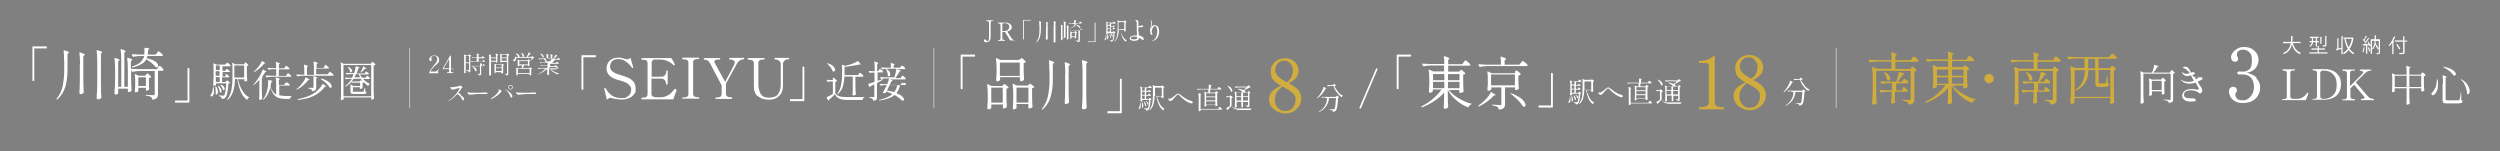 <?xml version="1.0" encoding="UTF-8"?>
<svg xmlns="http://www.w3.org/2000/svg" version="1.1" viewBox="0 0 1218.4 73.6">
  <rect x="0" y="0" width="1218.4" height="73.6" fill="#808080" stroke="none"/>
  <defs>
    <style>
      .cls-1 {
        fill: #fff;
      }

      .cls-2 {
        fill: #d1ad3f;
      }

      .cls-3, .cls-4 {
        isolation: isolate;
      }

      .cls-5 {
        fill: #231815;
        stroke: #000;
      }

      .cls-5, .cls-4 {
        stroke-miterlimit: 10;
      }

      .cls-6 {
        fill: #d0ac3c;
      }

      .cls-4 {
        fill: none;
        opacity: .5;
        stroke: #fff;
        stroke-width: .5px;
      }
    </style>
  </defs>
  <!-- Generator: Adobe Illustrator 28.7.4, SVG Export Plug-In . SVG Version: 1.2.0 Build 166)  -->
  <g>
    <g id="_イヤー_1">
      <rect class="cls-5" y="-152.2" width="1218.4" height="73.6"/>
      <line class="cls-4" x1="894.9" y1="23.3" x2="894.9" y2="52.6"/>
      <line class="cls-4" x1="199.6" y1="23.3" x2="199.6" y2="52.6"/>
      <line class="cls-4" x1="455.1" y1="23.3" x2="455.1" y2="52.6"/>
      <g>
        <g class="cls-3">
          <path class="cls-1" d="M16.6,39.4h-.6c-.1,0-.2,0-.2-.2v-16.4c0-.1,0-.2.2-.2h6.6c.1,0,.2,0,.2.2v.6c0,.1,0,.2-.2.2h-5.9v15.7c0,.1,0,.2-.2.2Z"/>
        </g>
        <g class="cls-3">
          <path class="cls-1" d="M31.2,29.3c0-1.8,0-3.3-.2-4.6h0c0-.2,0-.2.2-.2,1.6.4,2.4.8,2.4,1.1s0,.2-.2.3l-.5.3v8c0,3.1-.4,5.8-1.1,8.2-.7,2.4-2,4.4-3.9,6.1-.1,0-.2,0-.3,0h0c0-.1-.1-.2,0-.4,1.4-1.7,2.4-3.7,2.9-6,.5-2.3.8-5,.8-7.9v-4.8ZM39,31.1c0-2-.1-3.8-.3-5.4h0c0-.2,0-.2.2-.2.9.3,1.6.5,1.9.7.4.2.5.3.5.5s0,.2-.2.3l-.5.3v11.3c0,2.3.1,4.4.2,6.3,0,0,0,.2,0,.3-.2.2-.4.3-.7.5-.3.1-.6.2-.8.2s-.3,0-.4-.2c-.1-.1-.2-.2-.2-.4.1-1.9.2-3.9.2-6.2v-7.9ZM47.4,30c0-2-.1-3.8-.3-5.4h0c0-.2,0-.2.2-.2.9.3,1.6.5,1.9.6.4.2.6.3.6.5s0,.2-.2.3l-.4.3v15c0,2.3.1,4.4.2,6.4,0,0,0,.2,0,.2-.2.2-.4.4-.7.5-.3.1-.6.2-.9.2s-.3,0-.5-.2c-.1-.1-.2-.2-.2-.4,0-1.1.1-2.1.2-3.2s0-2.4.1-4v-10.8Z"/>
        </g>
        <g class="cls-3">
          <path class="cls-1" d="M78.7,32.8c.6.5.9.8,1,1.1,0,0,0,.2,0,.3-.1.2-.3.3-.6.3h-2.1v11.4c0,.8-.2,1.4-.5,1.8-.3.4-1,.7-2.1.9h0c0,0-.2,0-.2-.2,0-.5-.3-.9-.6-1.1-.4-.3-1.2-.6-2.4-.7-.1,0-.2-.1-.2-.2h0c0-.2,0-.3.2-.2,2,.1,3.2.2,3.5.2s.4,0,.5-.1c.1,0,.2-.2.2-.4v-11.3h-6.9c-1.2,0-2.5.1-4,.4h0c0,0-.1,0-.2-.1l-.4-.9v3.6c0,2.3.1,4.4.2,6.4,0,0,0,.2,0,.2-.1.2-.3.3-.6.5-.2.1-.5.2-.8.2s-.3-.1-.4-.4c0-.1,0-.2,0-.3v-.4c0,0,0-.6,0-.6h-4.7v2c.1,0,0,.2,0,.3,0,.2-.3.3-.5.4s-.5.2-.7.2-.3,0-.4-.2c-.1-.1-.2-.2-.2-.4,0-1.1.1-2.1.2-3.2s0-2.4.1-4v-4.5c0-2-.1-3.8-.3-5.4h0c0-.2,0-.2.2-.2.8.3,1.4.5,1.8.6.3.2.5.3.5.4s0,.2-.2.3l-.5.3v12.5h1.5v-12.8c0-2-.1-3.8-.3-5.4h0c0-.2,0-.2.2-.2,1.5.5,2.2.8,2.2,1.1s0,.2-.2.3l-.4.3v16.7h1.7v-8.6c0-2-.1-3.8-.3-5.4h0c0-.2,0-.2.2-.2.8.3,1.4.5,1.8.6.3.2.5.3.5.4s0,.2-.2.3l-.5.3v3.8c1.1,0,2.2.2,3.5.2h9.2l.5-.8c0,0,.2-.2.3-.4.1-.2.2-.3.3-.3,0,0,.1-.1.2-.1.1,0,.5.2,1.1.7ZM68.1,27.3c-1.1,0-2.2.2-3.2.4h0c0,0-.1,0-.2-.1l-.5-1s0,0,0-.1c0,0,0-.1.2-.1,1,0,2.1.2,3.4.2h2.5c0-.5.1-1.1.1-1.7s0-.9,0-1.4h0c0-.2,0-.3.2-.2.8,0,1.4.2,1.7.2.3,0,.5.2.5.3s0,.2-.2.2l-.4.3c0,1-.2,1.8-.2,2.3h3.9l.6-.8c0,0,.1-.2.2-.3.1-.2.2-.3.3-.4s.2-.1.2-.1c.1,0,.5.2,1.1.7.6.5.9.9,1.1,1.1,0,0,0,0,0,.1,0,.1,0,.2-.2.3s-.3.1-.5.1h-6.9c-.1.5-.2.8-.3,1.1,1.3.3,2.4.6,3.2,1,.8.4,1.5.9,1.8,1.3s.6.9.6,1.3,0,.4-.2.6c-.1.1-.3.2-.6.2s-.2,0-.3,0c0,0-.2,0-.2-.2-.4-.6-1.1-1.2-1.9-1.9-.9-.7-1.7-1.3-2.6-1.8-.5.9-1.2,1.7-2.3,2.3s-2.5,1.2-4.4,1.7h0c-.1,0-.2,0-.2-.1h0c0-.1,0-.2,0-.2,0-.1.1-.2.3-.3,1.8-.6,3.1-1.3,3.9-2.1s1.4-1.8,1.7-2.9h-1.9ZM67.4,42.7v.6c0,.2,0,.4,0,.5s0,.2,0,.3c0,.1,0,.2,0,.3,0,.1-.3.3-.5.4-.2.1-.5.2-.8.2s-.2,0-.3-.2c0-.1-.1-.2-.1-.4,0-.6.1-1.4.2-2.4v-1.5c0-1.5,0-2.9-.2-4.2h0c0-.1,0-.2,0-.2,0,0,0,0,.2,0l1.6.8h3.3l.4-.6c0,0,.1-.2.3-.3.1-.2.2-.2.3-.2.2,0,.5.2.9.6s.8.7.9,1c0,.1,0,.2,0,.3-.3.2-.6.3-1,.4v1.9c0,.3,0,.7,0,1.1,0,.8,0,1.6.1,2.3,0,0,0,.2,0,.2-.1.1-.4.3-.6.4-.3.1-.5.2-.7.2s-.3-.1-.3-.4v-.3s0,0,0-.2v-.5h-3.7ZM71.1,37.7h-3.7v4.2h3.7v-4.2Z"/>
        </g>
        <g class="cls-3">
          <path class="cls-1" d="M91.5,33.2h.6c.1,0,.2,0,.2.2v16.4c0,.1,0,.2-.2.2h-6.6c-.1,0-.2,0-.2-.2v-.6c0-.1,0-.2.2-.2h5.9v-15.7c0-.1,0-.2.2-.2Z"/>
        </g>
        <g class="cls-3">
          <path class="cls-1" d="M103.8,42.3s0,0,.1,0c0,0,.2,0,.2.1.2.8.2,1.6.2,2.1,0,.8-.1,1.5-.4,1.9-.2.4-.5.6-.8.6s-.3,0-.4-.1-.1-.2-.1-.4,0-.3.2-.5c.3-.3.5-.8.7-1.4s.2-1.3.3-2.1c0,0,0,0,0-.1ZM109.8,36.5s0-.1.1-.2c0,0,.1-.2.2-.2,0,0,.1,0,.2,0,.1,0,.3.2.7.5.4.3.6.5.7.7,0,0,0,.1,0,.2,0,.2-.2.2-.5.2h-3v2.3h1.7l.3-.4s.1-.1.2-.2.2-.2.3-.2c.1,0,.3.1.7.4.3.3.5.5.6.7,0,0,0,.1,0,.2-.2.1-.4.2-.7.2-.2,3.9-.7,6.2-1.5,6.9-.4.4-1,.6-1.6.6-.1,0-.2,0-.2-.2,0-.3-.1-.5-.2-.7-.2-.2-.5-.3-1.1-.4,0,0-.1,0-.1-.2h0c0-.2,0-.2.2-.2,1,0,1.6.1,1.7.1s.3,0,.4,0c0,0,.2,0,.3-.1.5-.5.9-2.5,1.1-5.9h-5v.7c0,0,0,.2-.3.3s-.4.2-.7.2-.2,0-.3-.1c0,0-.1-.2-.1-.3,0-1.2.2-2.6.2-4.1v-2.3c0-1.6,0-3-.2-4h0c0-.1,0-.2.2-.1l1.5.6h4.2l.4-.5s.1-.1.2-.2c0-.1.1-.2.2-.2,0,0,.1,0,.2,0,.1,0,.4.2.8.5s.6.6.7.8c0,0,0,.1,0,.2,0,.2-.2.2-.5.2h-3.4v2.2h1.4l.3-.5c0,0,0-.1.2-.2,0,0,.1-.2.2-.2,0,0,0,0,.1,0,.1,0,.4.2.7.5s.6.5.7.7c0,0,0,0,0,.1,0,0,0,.2-.1.2s-.2,0-.4,0h-3v2.2h1.3l.3-.5ZM105,42.3c0,0,0-.2.1-.2h0c0,0,.1,0,.2,0,.6.9.9,1.8.9,2.6s0,.7-.2,1c-.1.2-.3.4-.5.4s-.2,0-.4-.2c0,0,0-.1,0-.2,0-.5,0-.9,0-1.2,0-.8,0-1.6-.2-2.3h0ZM107.1,34.1v-2.2h-1.9v2.2h1.9ZM105.1,36.9h1.9v-2.2h-1.9v2.2ZM107.1,37.6h-1.9v2.3h1.9v-2.3ZM106.3,41.8c0,0,.2,0,.2,0,.5.4.9.9,1.1,1.3.2.4.4.8.4,1.2s0,.4-.1.6c0,.2-.2.2-.4.2s-.2,0-.4-.1c0,0,0-.1,0-.2,0-.4-.1-.9-.3-1.4s-.4-1-.6-1.4c0,0,0-.2,0-.2ZM107.6,41.3h0c0,0,.1,0,.2,0,.6.2,1.1.5,1.3.9.3.3.4.7.4,1s0,.3-.1.5-.2.2-.4.2-.2,0-.3-.1c0,0-.1,0-.1-.2,0-.3-.2-.7-.4-1-.2-.4-.4-.7-.7-.9,0,0,0-.2,0-.2ZM119.1,30.9c0,0,.1-.1.2-.3s.2-.2.3-.2.4.2.7.5c.4.3.6.6.7.8,0,0,0,.1,0,.2-.2.2-.4.3-.7.3v2.4c0,1.6,0,3.1.2,4.5,0,0,0,.2,0,.2-.1.1-.3.2-.5.3-.2,0-.4.1-.6.1s-.2-.1-.3-.3c0,0,0,0,0-.2v-.2s0-.4,0-.4h-3.1c.4,2,1.1,3.8,2,5.4.9,1.6,2,2.7,3.4,3.4,0,0,.1,0,.1.1s0,0,0,.1c0,0,0,0-.1,0-.4.1-.7.4-.9,1,0,.1-.1.1-.2,0-1.3-1-2.3-2.3-3-4-.7-1.7-1.3-3.7-1.6-6.1h-1.2c0,2.1-.3,4.1-.8,5.8-.5,1.7-1.4,3.2-2.7,4.4,0,0-.1,0-.2,0h0c0,0,0-.2,0-.3,1-1.4,1.7-3,2-4.7.3-1.7.5-3.8.5-6.2v-3.5c0-1.3,0-2.4-.2-3.3h0c0,0,0-.1,0-.1s0,0,.1,0l1.5.7h4.3l.3-.5ZM114.2,31.9v5.9h4.8v-5.9h-4.8Z"/>
          <path class="cls-1" d="M126.2,39.1c-.9,1-1.7,1.7-2.5,2.4,0,0-.2,0-.2,0h0c0,0,0-.2,0-.2.9-1,1.8-2.3,2.8-3.8.3-.6.7-1.1,1-1.8s.5-1.2.7-1.7c0-.1,0-.1.2-.1,1.2.6,1.7,1,1.7,1.1s0,0-.2.1h-.4c-.4.7-1,1.5-1.7,2.5l.4.2c0,0,0,0,.1,0s0,0,0,.1c-.1.1-.3.2-.5.2v5.2c0,1.7,0,3.3.2,4.7,0,0,0,.2,0,.2-.1.1-.3.2-.5.3-.2.1-.4.2-.6.2s-.2,0-.3-.1c0,0-.1-.2-.1-.3,0-.8.1-1.6.1-2.4,0-.8,0-1.8,0-3v-3.9ZM127.6,29.7s0,0,.1,0l.9.6c.5.2.8.4.8.5s0,0-.2.1h-.4c-.6.8-1.3,1.5-2.2,2.3s-1.8,1.4-2.7,2c0,0-.2,0-.2,0h0c0-.1,0-.2,0-.2.5-.5,1.1-1.1,1.8-1.9.4-.5.8-1,1.2-1.6.4-.6.7-1.2.9-1.7,0,0,0,0,0-.1ZM139.1,40.6c0,0,.1-.2.2-.2,0,0,.1-.2.2-.2,0,0,.1-.1.2-.1.1,0,.4.2.8.5.4.4.7.6.8.8h0c0,.2,0,.3-.2.3-.1,0-.2,0-.4,0h-4.6v4.7c.9.2,1.9.4,3.2.4s2.1,0,2.6,0c.1,0,.2,0,.2.1s0,.1-.1.2c-.2,0-.3.2-.4.3,0,.2-.1.4-.2.6,0,.1,0,.2-.2.2h-2.1c-1.3,0-2.5-.2-3.4-.5s-1.7-.9-2.3-1.7c-.6-.8-1.2-1.9-1.6-3.4-.7,2.6-1.8,4.6-3.4,6,0,0-.2,0-.2,0h0c0,0,0-.2,0-.2,1-1.3,1.8-3,2.2-5.2.2-.9.3-1.9.3-3.1s0-.6,0-1h0c0-.1,0-.2.2-.1,1.3.2,1.9.4,1.9.6s0,0-.2.2l-.4.2c-.1.8-.3,1.5-.4,2.1.3,1,.7,1.9,1.2,2.5.5.6,1,1.2,1.6,1.5v-4.3c0-1.5,0-2.9-.2-4h0c0-.2,0-.2.2-.1.7.2,1.1.4,1.4.5.3.1.4.2.4.3s0,.1-.2.2l-.3.2v2.5h2.5l.4-.6ZM139.8,36.2c0,0,.1-.2.2-.2s.1-.2.2-.2c0,0,.1-.1.2-.1.1,0,.4.2.8.5.4.4.7.6.8.8,0,0,0,.1,0,.2,0,.2-.2.2-.5.2h-8.6c-.9,0-1.9.1-3,.3h0c0,0-.1,0-.1-.1l-.4-.7s0,0,0,0c0,0,0-.1.1-.1.8,0,1.6.1,2.5.1h2.6v-3.2h-1.4c-.8,0-1.6.1-2.3.3h0c0,0-.1,0-.1-.1l-.4-.7s0,0,0,0c0,0,0-.1.1-.1.8,0,1.6.1,2.5.1h1.6c0-1,0-2-.2-2.9,0-.1,0-.2.2-.1.6.2,1.1.4,1.4.5s.4.2.4.3,0,.1-.2.2l-.3.2v1.9h2.6l.4-.6c0,0,.1-.1.2-.3,0-.1.2-.2.2-.3,0,0,.1,0,.2,0,.1,0,.4.2.8.5.4.4.7.6.8.8,0,0,0,.1,0,.2,0,.2-.2.2-.5.2h-4.7v3.2h3.5l.4-.6Z"/>
          <path class="cls-1" d="M158,32.3c0,0,.1-.2.2-.3,0,0,.1-.2.2-.3,0,0,.1-.1.2-.1.1,0,.4.2.9.6.5.4.7.7.8.9,0,0,0,0,0,.1,0,0,0,.2-.2.2-.1,0-.2,0-.4,0h-5.6v2.8h5.6l.5-.6c0,0,.1-.2.2-.3,0-.1.2-.2.2-.3,0,0,.1,0,.2,0,.1,0,.4.2.9.6s.8.7.9.9c0,0,0,.1,0,.2,0,.2-.2.2-.5.2h-14.2c-.9,0-1.9.1-3,.3h0c0,0-.1,0-.1-.1l-.4-.7s0,0,0,0c0,0,0-.1.1-.1.7,0,1.6.1,2.5.1h1.3v-.8c0-1.5,0-2.9-.2-4h0c0-.2,0-.2.2-.1.7.2,1.1.4,1.4.5.3.1.4.2.4.3s0,.1-.2.2l-.3.2v3.8h3.4v-2.4c0-1.5,0-2.9-.2-4h0c0-.2,0-.2.2-.1,1.3.4,1.9.6,1.9.8s0,.1-.2.2l-.4.2v1.9h3.4l.4-.6ZM149,37.7s0,0,.1,0l1,.6c.5.2.8.4.8.5s0,.1-.2.1h-.4c-.6.9-1.4,1.7-2.4,2.6s-2.1,1.6-3.2,2.2c0,0-.2,0-.2,0h0c0-.1,0-.2,0-.2.8-.7,1.7-1.5,2.4-2.4.4-.5.8-1,1.2-1.6.4-.6.6-1.2.8-1.7,0,0,0,0,0-.1ZM157.5,40.9l.9.7c.5.2.7.4.7.5s0,.1-.3.1h-.4c-1.1,1.5-2.4,2.6-3.7,3.5-1.3.9-2.7,1.5-4.2,2-1.5.4-3.2.8-5.2,1h0c0,0-.1,0-.2-.1h0c0-.2,0-.2.1-.3,2-.4,3.7-.9,5.2-1.5,1.5-.6,2.8-1.4,4-2.4.5-.4,1-1,1.6-1.6.5-.7.9-1.3,1.2-1.8,0-.1.1-.1.2,0ZM152.8,39.8c0-1,0-1.9-.1-2.6,0-.1,0-.2.2-.1,1.2.4,1.7.6,1.7.8s0,.1-.2.2l-.3.2v4.3c0,.6-.1,1-.4,1.3s-.7.5-1.5.6h0c0,0-.1,0-.1-.1,0-.4-.2-.6-.4-.8-.3-.2-.8-.4-1.4-.5-.1,0-.2,0-.2-.2s0-.1.1-.1c.2,0,.4,0,.6,0,.2,0,.5,0,.7,0,.4,0,.7,0,1,0s.3,0,.3,0c0,0,0-.2,0-.3v-2.7ZM156.5,38.4s0,0,0-.1c0,0,.1,0,.2,0,1.2.3,2.1.7,2.9,1.2.8.5,1.3.9,1.6,1.4.3.5.5.9.5,1.2s0,.4-.2.5c-.1.1-.2.2-.4.2s-.2,0-.3,0c0,0-.1,0-.1-.1-.3-.6-.9-1.3-1.7-2.1-.8-.7-1.6-1.4-2.5-1.9,0,0,0,0,0-.1Z"/>
          <path class="cls-1" d="M182.9,31.6c-.2.2-.4.3-.8.3v11.2c0,1.7,0,3.3.2,4.7,0,0,0,.2,0,.2-.1.1-.3.3-.5.4s-.4.2-.6.2-.2-.1-.2-.3v-.2s0,0,0-.2v-.4h-13.5v.7c0,.1-.1.2-.3.4-.2.1-.4.2-.7.2s-.2,0-.3-.1c0,0-.1-.2-.1-.3,0-.8.1-1.6.1-2.4,0-.8,0-1.8,0-3v-8.5c0-1.6,0-3-.2-4h0c0,0,0-.1,0-.1,0,0,0,0,.1,0l1.4.7h13.2l.3-.4c0,0,.1-.1.2-.3,0-.1.2-.2.3-.2.1,0,.4.2.8.5.4.3.6.5.7.7,0,0,0,.1,0,.2ZM167.4,46.9h13.5v-15.2h-13.5v15.2ZM171.6,37.7c.3-.5.5-1,.7-1.6h-1.2c-.7,0-1.3,0-2,.2-.1,0-.2,0-.2,0l-.4-.7s0,0,0,0c0,0,0-.1.2-.1.7,0,1.6.1,2.5.1h1.4c.2-.5.3-1,.5-1.6.1-.6.2-1.1.2-1.6,0-.1,0-.2.2-.1,1.1.3,1.7.5,1.7.7s0,.1-.2.2l-.4.2c-.2.7-.4,1.5-.8,2.4h3.9l.3-.4c0,0,.1-.1.2-.3s.2-.2.3-.2c.1,0,.4.1.7.4.3.3.5.5.6.6h0c0,.3-.2.4-.5.4h-3.9c.3.5.6,1.1,1,1.6h1.8l.3-.5s0-.1.1-.2c0,0,.1-.2.2-.2,0,0,.1,0,.2,0,.1,0,.4.1.7.4s.6.5.6.7c0,0,0,.1,0,.2,0,.2-.2.2-.5.2h-2.9c1,1,2.1,1.8,3.3,2.4,0,0,.1,0,.1.1s0,0,0,.1c0,0,0,0-.1,0-.3,0-.6.3-.7.7,0,.1-.1.1-.2,0-.7-.5-1.4-1.1-2.1-1.8h0c0,.1,0,.2,0,.2-.1,0-.3.2-.5.2v1.5c0,.2,0,.4,0,.8,0,0,0,.1,0,.2,0,.1-.2.2-.5.3s-.4.1-.6.1h0c-.1,0-.2,0-.2-.2v-.6h-3.4v2c0,.1,0,.2.1.2,0,0,.3,0,.7,0h2.1c1,0,1.6,0,1.9,0,.2,0,.3,0,.4-.2,0-.1.2-.6.5-1.5,0,0,0-.1.2-.1s.1,0,.1.2v1.5c.3,0,.4.1.5.2,0,0,.1.2.1.3,0,.2,0,.4-.3.5-.2.1-.5.2-1.1.2-.5,0-1.3,0-2.4,0h-2.3c-.5,0-.9,0-1.1-.1-.2,0-.4-.2-.5-.4,0-.2-.1-.4-.1-.7v-1.7c0-.6,0-1.1,0-1.6h0c0-.2,0-.2.2-.1l1.3.7h3.2v-1.6h-3.8c-.1,0-.2,0-.2-.1v-.4c-1,1-2,1.8-3.1,2.4,0,0-.2,0-.2,0h0c0-.1,0-.2,0-.2,1.2-.9,2.3-2.1,3.3-3.6h-1.1c-.6,0-1.2,0-1.7.2-.1,0-.2,0-.2,0l-.4-.7s0,0,0,0c0,0,0-.1.1-.1.7,0,1.5.1,2.3.1h1.2ZM170.7,35s0,0-.1-.2c0-.3-.2-.7-.4-1-.2-.4-.4-.7-.7-1,0,0,0-.2,0-.2,0,0,.1,0,.2,0,.7.3,1.1.6,1.4.9.3.3.5.7.5,1s0,.4-.2.5c-.1.1-.2.2-.4.2s-.3,0-.4-.1ZM172.4,38.3c-.4.6-.8,1.1-1.1,1.4h4l.2-.3s0,0,.2-.2c0,0,.2-.1.2-.1s.2,0,.4.2c.2.1.4.2.5.4-.3-.4-.6-.8-1-1.3h-3.5ZM173.5,36.1c-.2.6-.5,1.1-.8,1.6h2.8c-.3-.7-.6-1.3-.7-1.6h-1.4ZM177.9,33.5c-.6.7-1.3,1.3-1.9,1.8,0,0-.2,0-.2,0h0c0-.1,0-.2,0-.3.2-.4.5-.8.7-1.3.2-.5.4-.9.5-1.3,0-.1.1-.2.2,0l.7.5c.5.2.7.3.7.4s0,.1-.2.2h-.4Z"/>
        </g>
      </g>
      <g class="cls-3">
        <path class="cls-1" d="M284.2,43.7h-.6c-.1,0-.2,0-.2-.2v-16.4c0-.1,0-.2.2-.2h6.6c.1,0,.2,0,.2.2v.6c0,.1,0,.2-.2.2h-5.9v15.7c0,.1,0,.2-.2.2Z"/>
      </g>
      <g class="cls-3">
        <path class="cls-1" d="M300.5,48.4c-.9-.2-1.7-.4-2.4-.6-.2,0-.5-.1-.7-.1s-.5,0-.7.2-.5.3-.8.6c0,0-.1,0-.2,0,0,0,0,0,0-.1l-1.2-5.1v-.2c0,0,0-.2.2-.2h.2c.1,0,.2,0,.3.2,1.8,3.2,4.2,4.7,7.4,4.7s2.3-.3,3.4-.9c1-.6,1.6-1.6,1.6-3.1s-.2-1.3-.6-1.9c-.4-.6-.9-1.1-1.6-1.5-.6-.3-1.1-.5-1.7-.7-.5-.2-1.2-.4-2-.6-1.1-.3-2-.6-2.4-.8-1.4-.7-2.4-1.4-2.9-2.2-.5-.8-.8-1.7-.8-2.7s.2-1.5.5-2.3.9-1.5,1.8-2.1,2-.9,3.5-.9,1.1,0,1.7.2c.6.1,1.2.3,1.9.5.3,0,.6.1.7.1.4,0,.9-.2,1.3-.6.1-.1.2-.1.3,0l1.3,4.4v.2c0,.1,0,.2-.2.2-.1,0-.2,0-.2,0-.1,0-.2,0-.3-.2-.2-.4-.6-.9-1.2-1.5-.6-.6-1.3-1.2-2.3-1.8-1-.6-2-.8-3.2-.8s-2,.3-2.6.8c-.6.5-1,1.1-1.1,1.6s-.2,1-.2,1.2c0,1.3.8,2.4,2.4,3.2.7.3,1.7.7,3.1,1.1.8.2,1.5.5,2.1.7.6.2,1.1.4,1.7.7,2.1,1.1,3.2,2.8,3.2,5.1s-.3,1.9-.8,2.7c-.5.8-1.3,1.5-2.4,1.9-1,.5-2.2.7-3.6.7s-1.5,0-2.4-.3Z"/>
        <path class="cls-1" d="M329.8,43.8c0,0,0,.2-.1.4-.4.9-.9,2.2-1.5,4,0,.1-.1.2-.2.2h-15.2c-.1,0-.2-.1-.2-.4s0-.4.2-.4h.4c.8,0,1.4-.1,1.8-.4.4-.3.6-.7.6-1.3v-15c0-.6-.2-1.1-.6-1.4-.4-.3-1-.4-1.8-.4h-.4c-.1,0-.2-.1-.2-.4s0-.4.2-.4h14.3c.1,0,.2,0,.2.1,1,1.7,1.5,2.7,1.6,3,0,0,0,0,0,.1,0,0,0,.2-.2.3,0,0-.1,0-.2,0s-.2,0-.3-.1c-.8-.8-1.8-1.5-3-2s-2.4-.7-3.8-.7h-.7c-.8,0-1.3,0-1.7,0-.4,0-.7.2-1,.5s-.4.6-.4,1.2v6.7h2.5c1.1,0,1.9,0,2.2,0,.8,0,1.4-.3,1.8-.8.4-.5.6-1.1.6-1.9s.1-.2.4-.2.2,0,.3,0c0,0,0,0,0,.2v6.3c0,.1-.1.2-.4.2s-.4,0-.4-.2c0-.8-.2-1.4-.6-1.9-.4-.5-1-.8-1.8-.8-.4,0-1.1,0-2.2,0h-2.5v7.4c0,.6.2,1.1.6,1.3s1,.4,1.8.4c.2,0,.7,0,1.2,0s.8,0,1,0c1.1,0,2.1-.3,2.9-.7.8-.4,1.5-.8,2-1.3.5-.5,1.1-1.2,1.8-2,0,0,.1-.1.2-.1s.1,0,.2,0c.2,0,.2.2.2.3Z"/>
        <path class="cls-1" d="M332.7,48.3c-.1,0-.2-.1-.2-.4s0-.4.2-.4h.4c.8,0,1.4-.1,1.8-.4.4-.3.6-.7.6-1.3v-15.1c0-.6-.2-1.1-.6-1.4-.4-.3-1-.4-1.8-.4h-.4c-.1,0-.2-.1-.2-.4s0-.4.2-.4h7.8c0,0,.2,0,.2,0,0,0,0,.2,0,.3,0,.3,0,.4-.2.4h-.4c-.9,0-1.5.1-1.8.4-.4.3-.5.7-.5,1.4v15.1c0,.6.2,1.1.6,1.3.4.2,1,.4,1.8.4h.4c0,0,.2,0,.2,0,0,0,0,.2,0,.3,0,.3,0,.4-.2.4h-7.8Z"/>
        <path class="cls-1" d="M348.9,48.3c-.1,0-.2-.1-.2-.4s0-.4.2-.4h.4c.8,0,1.4-.1,1.8-.4.4-.3.6-.7.6-1.3v-4.2l-5.7-10.8c-.6-1.1-1.4-1.7-2.4-1.7h-.4c-.1,0-.2-.1-.2-.4s0-.4.2-.4h7.6c0,0,.2,0,.2,0s0,.2,0,.3c0,.3,0,.4-.2.4h-.4c-1.4,0-2.2.3-2.2,1s0,.5.2.7c.2.5,1.9,3.6,5,9.2,2.5-4.7,4-7.5,4.5-8.6.1-.3.2-.6.2-.8,0-.5-.2-.8-.7-1.1-.5-.3-.9-.4-1.3-.4h-.5c-.1,0-.2-.1-.2-.4s0-.4.2-.4h6.9c0,0,.2,0,.2,0s0,.2,0,.3c0,.3,0,.4-.2.4h-.4c-.5,0-1,.2-1.6.6-.6.4-1,1-1.4,1.6l-5.3,9.7v4.8c0,.6.2,1.1.6,1.4.4.3,1,.4,1.8.4h.4c.1,0,.2.1.2.4s0,.4-.2.4h-7.8Z"/>
        <path class="cls-1" d="M369.3,47c-1.3-1.2-1.9-2.7-1.9-4.7v-11.5c0-.6-.2-1.1-.6-1.3s-1-.4-1.8-.4h-.4c-.1,0-.2-.1-.2-.4s0-.4.2-.4h7.8c0,0,.2,0,.2,0,0,0,0,.2,0,.3,0,.3,0,.4-.2.4h-.4c-.8,0-1.4.1-1.8.4s-.6.7-.6,1.3c0,3.5,0,5.9,0,7.1,0,1.3,0,2.1,0,2.5v.7c0,1.8.4,3.4,1.1,4.7.7,1.3,2.1,1.9,4.1,1.9s3.7-.6,4.5-1.8,1.2-2.8,1.2-4.8v-9.8c0-.6-.3-1.2-.8-1.6-.5-.4-1.1-.6-1.6-.6h-.4c-.1,0-.2-.1-.2-.4s0-.4.2-.4h6.7c0,0,.2,0,.2,0s0,.2,0,.3c0,.3,0,.4-.2.4h-.4c-.6,0-1.1.2-1.6.6-.5.4-.8,1-.8,1.6v10.6c0,2.1-.6,3.8-1.8,5s-2.8,1.9-5,1.9-4.2-.6-5.4-1.8Z"/>
      </g>
      <g class="cls-3">
        <path class="cls-1" d="M391.2,32.5h.6c.1,0,.2,0,.2.2v16.4c0,.1,0,.2-.2.2h-6.6c-.1,0-.2,0-.2-.2v-.6c0-.1,0-.2.2-.2h5.9v-15.7c0-.1,0-.2.2-.2Z"/>
      </g>
      <g class="cls-3">
        <path class="cls-1" d="M405.7,38.4c0,0,0-.2.2-.3,0-.1.1-.2.2-.2,0,0,.1,0,.2,0,.1,0,.4.2.8.6.4.4.7.7.8.9,0,0,0,.2,0,.2-.2.2-.5.2-.8.3v5.6c.5.6.9,1,1.5,1.2.5.3,1.1.4,1.9.5.7,0,1.7.1,2.9.1,3,0,5.6,0,7.7,0,.1,0,.2,0,.2.1s0,.1-.1.2c-.4,0-.7.4-.8,1,0,0-.1.1-.2.1h-6.7c-1.3,0-2.3,0-3.1-.2-.8-.2-1.4-.4-2-.8s-1.1-1-1.5-1.8c-.4.5-.9,1-1.5,1.5-.6.6-1.1,1-1.5,1.3h0c0,.2,0,.3-.1.4,0,0,0,0-.1,0s0,0-.1-.1l-.7-1.4c0,0,0-.2,0-.2.9-.4,1.9-1,3-1.6v-6.1h-1c-.5,0-1.1,0-1.6.2h0c0,0-.1,0-.1-.1l-.3-.7h0c0-.1,0-.1,0-.2,0,0,0,0,.1,0,.6,0,1.2.1,1.8.1h1l.3-.6ZM403.2,30.8c0,0,.1,0,.2,0,1.2.4,2.1.9,2.7,1.5.6.6.9,1.2.9,1.7s0,.5-.2.6c-.1.2-.3.2-.5.2s-.3,0-.5-.1c0,0-.1,0-.1-.2-.2-.6-.5-1.2-1-1.8-.5-.6-1-1.2-1.5-1.7,0,0,0-.2,0-.2ZM418.6,36.1c0,0,.1-.1.2-.3,0-.1.2-.2.2-.3,0,0,.1,0,.2,0,.1,0,.4.2.8.6.5.4.7.7.8.9,0,0,0,.1,0,.2,0,.2-.2.2-.5.2h-3.4v3.8c0,1.7,0,3.3.2,4.7,0,0,0,.2,0,.2-.3.3-.7.4-1.2.4s-.2,0-.3-.1-.1-.2-.1-.3c0-.8.1-1.6.1-2.4,0-.8,0-1.8,0-3v-3.4h-4.1c0,1.7-.3,3.3-.7,4.8-.4,1.5-1.3,2.7-2.5,3.8,0,0-.2,0-.2,0h0c0-.1,0-.2,0-.3.9-1.2,1.5-2.6,1.8-4.1.3-1.5.5-3.2.5-5.1v-2.4c0-.9,0-1.6-.1-2.3,0-.1,0-.2.2-.1l1.4.5c1.1-.3,1.9-.5,2.6-.7,1.5-.5,2.6-1,3.5-1.6,0,0,.2,0,.2,0,.8.9,1.2,1.4,1.2,1.6s0,.1-.3.1h-.5c-1,.2-2.1.4-3.4.6-1.3.2-2.5.4-3.6.5v4h6.6l.4-.6Z"/>
        <path class="cls-1" d="M430.1,38.8h0c0,.1,0,.2-.1.2l-2.6,1.5v6.7c0,.4,0,.7-.1,1,0,.2-.2.5-.5.6-.2.2-.6.3-1.1.3h0c0,0-.1,0-.1-.1,0-.4-.2-.6-.4-.8-.3-.2-.7-.4-1.3-.5-.1,0-.2,0-.2-.2h0c0-.1,0-.2.1-.2.2,0,.4,0,.6,0,.2,0,.4,0,.6,0,.4,0,.6,0,.8,0s.3,0,.3,0,0-.2,0-.3v-5.9c-.8.4-1.5.8-2,1,0,.2-.1.3-.2.4,0,0,0,0-.1,0,0,0-.1,0-.1-.1l-.6-1.4s0,0,0,0c0,0,0-.1.1-.1.7-.2,1.7-.5,3-1v-4.5h-.9c-.5,0-.9,0-1.4.2h0c0,0-.1,0-.1-.1l-.4-.7h0c0-.2,0-.2.2-.2.6,0,1.2.1,1.8.1h.9v-.6c0-1.5,0-2.9-.2-4h0c0-.2,0-.2.2-.1.7.2,1.2.4,1.4.5.3.1.4.2.4.3s0,.1-.2.2l-.4.2v3.5h.5l.4-.6c0,0,.1-.2.2-.3,0-.1.1-.2.2-.2,0,0,0,0,.2,0,.1,0,.3.2.7.5.4.4.6.6.7.8,0,0,0,.1,0,.2,0,.2-.2.2-.5.2h-2.2v4.1c1-.3,1.8-.6,2.5-.9.1,0,.2,0,.2,0ZM440.8,40.2c.4.4.7.6.8.8,0,0,0,.1,0,.2,0,.1-.2.2-.5.2h-2.4c-.4,1.6-1,3-1.8,4,1.3.5,2.2,1,2.8,1.6.6.6.9,1.1.9,1.5s0,.3-.2.4-.2.1-.4.1-.2,0-.3,0c0,0-.1,0-.2-.1-.4-.4-.9-.8-1.5-1.3-.6-.4-1.3-.9-2.1-1.3-.8.7-1.8,1.3-3,1.7-1.2.4-2.7.8-4.4,1h0c0,0-.1,0-.1-.1h0c0,0,0-.1,0-.1,0,0,0,0,.1-.1,1.5-.3,2.8-.8,3.8-1.2,1-.5,1.9-1,2.6-1.7-1-.5-2-.9-2.9-1.2-.1.2-.2.5-.4.7,0,0-.1.1-.2.1,0,0-.2,0-.3,0-.3,0-.5,0-.8-.1,0,0-.1-.1,0-.2.6-1,1.2-2.2,1.9-3.6h-1.1c-.6,0-1.2,0-1.8.2-.1,0-.2,0-.2,0l-.4-.7s0,0,0,0c0,0,0-.1.2-.1.7,0,1.5.1,2.3.1h1.2c.5-1.1.8-2,.9-2.8h-.9c-.9,0-1.9.1-3,.3h0c0,0-.1,0-.1-.1l-.4-.7s0,0,0,0c0,0,0-.1.1-.1.8,0,1.6.1,2.5.1h4.4s0,0,0,0c0,0,0,0,0-.1.2-.7.5-1.4.6-2.1.2-.8.3-1.4.3-2h-3.9c-.9,0-1.9.1-3,.3h0c0,0-.1,0-.1-.1l-.4-.7s0,0,0,0c0,0,0-.1.1-.1.8,0,1.6.1,2.5.1h2.2c0-.8,0-1.6-.1-2.2,0-.1,0-.2.2-.1,1.1.3,1.7.6,1.7.8s0,.1-.2.2l-.3.2v1.1h3.2l.4-.6c0,0,.1-.1.2-.2,0-.1.1-.2.2-.2s.1,0,.2,0c.1,0,.4.2.8.5.4.3.6.6.7.8,0,0,0,.1,0,.2,0,.1-.2.2-.5.2h-3.7c1.3.4,2,.6,2,.8s0,.1-.2.2l-.4.2c-.5,1-1.2,2-2.1,3.2h2.6l.4-.6c0,0,.1-.1.2-.3s.2-.2.2-.3c0,0,.1,0,.2,0,0,0,.3.1.5.3.3.2.5.4.7.7.2.2.3.4.3.5,0,.2-.2.3-.5.3h-7.4c1,.2,1.5.4,1.5.6s0,.1-.2.2l-.4.2c-.2.5-.5,1.1-.8,1.8h5.2l.4-.6c0,0,.1-.1.2-.3,0-.1.2-.2.2-.3,0,0,.1,0,.2,0,.1,0,.4.2.8.5ZM433.7,36.9c-.1.2-.3.3-.5.3s-.3,0-.5-.2c0,0,0-.1,0-.2,0-.5-.1-1-.3-1.6-.2-.6-.4-1.1-.6-1.6,0,0,0,0,0-.1,0,0,0,0,0,0,0,0,0,0,0,0,0,0,.2,0,.3.1.6.4,1.1.9,1.4,1.3.3.5.4.9.4,1.3s0,.6-.2.7ZM437.3,41.4h-3.7c-.4.8-.8,1.7-1.3,2.7,1.3.2,2.4.5,3.5.8.7-.9,1.2-2.1,1.6-3.5Z"/>
      </g>
      <g>
        <g>
          <g class="cls-3">
            <path class="cls-1" d="M480,20.5c-.2-.1-.3-.2-.4-.4,0-.1-.1-.3-.1-.4,0-.2,0-.3.1-.4,0,0,.2-.1.3-.1.2,0,.4,0,.6.3,0,0,.2.1.2.2,0,0,.1.1.2.2.1.1.3.2.4.2s.3,0,.4-.2c.2-.3.3-.8.3-1.7v-7.1c0-.3,0-.5-.3-.6-.2-.1-.4-.2-.8-.2h-.2c0,0,0,0,0-.2s0-.2,0-.2h3.4s0,0,0,0c0,0,0,0,0,.1,0,.1,0,.2,0,.2h-.2c-.4,0-.6,0-.8.2s-.3.3-.3.6v7c0,.7-.1,1.2-.3,1.6-.2.4-.5.7-.9.8-.3.1-.7.2-1,.2s-.5,0-.7-.2Z"/>
          </g>
          <g class="cls-3">
            <path class="cls-1" d="M494.4,19.5c0,.1,0,.2,0,.2h-2s0,0-.1,0c-.3-.6-.8-1.4-1.3-2.2-.5-.8-.9-1.5-1.2-1.9-.2,0-.4,0-.5,0h-.8v3.1c0,.3,0,.5.3.6.2.1.4.2.8.2h.2c0,0,0,0,0,.2s0,.2,0,.2h-3.4c0,0,0,0,0-.2s0-.2,0-.2h.2c.4,0,.6,0,.8-.2.2-.1.2-.3.2-.6v-6.5c0-.3,0-.5-.3-.6-.2-.1-.4-.2-.8-.2h-.2c0,0,0,0,0-.2s0-.2,0-.2h2.8s1.1,0,1.1,0c.5,0,1,.1,1.4.3.4.2.8.4,1.1.8.3.3.4.7.4,1.2s-.2,1-.6,1.3c-.4.3-.9.6-1.6.8.2.3.7,1,1.3,2,.5.8.8,1.3.9,1.4.1.2.3.3.5.5s.5.2.9.2,0,0,0,.2ZM488.8,15.2c1.1,0,1.9-.2,2.4-.6.4-.4.7-.9.7-1.5s-.2-1.1-.7-1.4c-.5-.3-1-.4-1.7-.4s-.5,0-.7.1c-.2,0-.3.3-.3.6v3.1h.4Z"/>
          </g>
        </g>
        <g class="cls-3">
          <path class="cls-1" d="M498.9,19.2h-.3c0,0,0,0,0,0v-9.5c0,0,0,0,0,0h3.8c0,0,0,0,0,0v.3c0,0,0,0,0,0h-3.4v9.1c0,0,0,0,0,0Z"/>
        </g>
        <g class="cls-3">
          <path class="cls-1" d="M506.5,12.3c0-.8,0-1.4-.1-2h0c0,0,0-.1.1,0,.7.2,1,.3,1,.5s0,0,0,.1h-.2v3.6c0,1.3-.2,2.5-.5,3.6s-.9,1.9-1.7,2.6c0,0-.1,0-.1,0h0c0,0,0-.1,0-.2.6-.7,1-1.6,1.3-2.6.2-1,.3-2.2.3-3.4v-2.1ZM509.9,13c0-.9,0-1.7-.1-2.3h0c0,0,0-.1.1,0,.4.1.7.2.8.3.2,0,.2.1.2.2s0,0-.1.1h-.2v5c0,1,0,1.9,0,2.7,0,0,0,0,0,.1,0,0-.2.1-.3.2s-.2,0-.4,0-.1,0-.2,0c0,0,0-.1,0-.2,0-.8,0-1.7.1-2.7v-3.4ZM513.6,12.6c0-.9,0-1.7-.1-2.3h0c0,0,0-.1.1,0,.4.1.7.2.8.3.2,0,.2.1.2.2s0,0,0,.1h-.2v6.7c0,1,0,1.9,0,2.8,0,0,0,0,0,.1,0,0-.2.2-.3.2-.1,0-.2,0-.4,0s-.1,0-.2,0c0,0,0-.1,0-.2,0-.5,0-.9,0-1.4,0-.4,0-1,0-1.7v-4.7Z"/>
          <path class="cls-1" d="M527.1,13.8c.2.2.4.4.4.5,0,0,0,0,0,.1,0,0-.1.1-.3.1h-.9v4.9c0,.3,0,.6-.2.8-.1.2-.5.3-.9.4h0s0,0,0,0c0-.2-.1-.4-.3-.5-.2-.1-.5-.2-1-.3,0,0,0,0,0,0h0c0,0,0-.1,0,0,.9,0,1.4,0,1.5,0s.2,0,.2,0,0,0,0-.2v-4.9h-3c-.5,0-1.1,0-1.7.2h0s0,0,0,0l-.2-.4v1.6c0,1,0,1.9,0,2.8,0,0,0,0,0,.1,0,0-.2.1-.3.2-.1,0-.2,0-.3,0s-.1,0-.2-.2c0,0,0,0,0-.1v-.2s0-.3,0-.3h-2.1v.9s0,0,0,.1c0,0-.1.1-.2.2-.1,0-.2,0-.3,0s-.1,0-.2,0c0,0,0-.1,0-.2,0-.5,0-.9,0-1.4,0-.4,0-1,0-1.7v-1.9c0-.9,0-1.7-.1-2.3h0c0,0,0-.1.1,0,.4.1.6.2.8.3.1,0,.2.1.2.2s0,0-.1.1h-.2v5.5h.7v-5.5c0-.9,0-1.7-.1-2.3h0c0,0,0-.1.1,0,.6.2,1,.4,1,.5s0,0,0,.1h-.2v7.4h.7v-3.7c0-.9,0-1.7-.1-2.3h0c0,0,0-.1.1,0,.4.1.6.2.8.3.1,0,.2.1.2.2s0,0-.1.1h-.2v1.8c.5,0,1,0,1.5,0h4l.2-.3s0,0,.1-.2c0,0,0-.1.1-.2,0,0,0,0,0,0,0,0,.2.1.5.3ZM522.5,11.4c-.5,0-1,0-1.4.2h0s0,0,0,0l-.2-.4s0,0,0,0c0,0,0,0,0,0,.4,0,.9,0,1.5,0h1.1c0-.2,0-.5,0-.8s0-.4,0-.6h0c0,0,0-.1.1,0,.4,0,.6,0,.7.1.1,0,.2,0,.2.1s0,0,0,.1h-.2c0,.6,0,.9-.1,1.1h1.7l.2-.3s0,0,.1-.2c0,0,0-.1.1-.2,0,0,0,0,.1,0,0,0,.2.1.5.3s.4.4.5.5c0,0,0,0,0,0,0,0,0,.1,0,.1s-.1,0-.2,0h-3c0,.2,0,.4-.1.5.6.1,1,.3,1.4.4.4.2.6.4.8.6.2.2.2.4.2.6s0,.2,0,.2c0,0-.1,0-.2,0s0,0-.1,0c0,0,0,0,0,0-.2-.3-.5-.5-.8-.8-.4-.3-.8-.6-1.1-.8-.2.4-.5.7-1,1-.5.3-1.1.5-1.9.8h0s0,0-.1,0h0c0,0,0,0,0,0,0,0,0,0,.1-.1.8-.3,1.3-.6,1.7-.9.4-.3.6-.8.7-1.2h-.8ZM522.2,18.1v.2c0,0,0,.2,0,.2s0,0,0,.1c0,0,0,0,0,.1,0,0-.1.1-.2.2-.1,0-.2,0-.3,0s0,0-.1,0c0,0,0-.1,0-.2,0-.3,0-.6,0-1v-.6c0-.7,0-1.3,0-1.8h0c0,0,0,0,0,0s0,0,0,0l.7.3h1.4l.2-.3s0,0,.1-.1c0,0,.1-.1.1-.1,0,0,.2,0,.4.3.2.2.3.3.4.4s0,0,0,.1c-.1,0-.3.1-.4.2v.8c0,.1,0,.3,0,.5,0,.4,0,.7,0,1,0,0,0,0,0,.1,0,0-.2.1-.3.2-.1,0-.2,0-.3,0s-.1,0-.1-.2h0c0-.1,0-.1,0-.2v-.2h-1.6ZM523.9,15.9h-1.6v1.8h1.6v-1.8Z"/>
        </g>
        <g class="cls-3">
          <path class="cls-1" d="M533.6,11h.3c0,0,0,0,0,0v9.5c0,0,0,0,0,0h-3.8c0,0,0,0,0,0v-.3c0,0,0,0,0,0h3.4v-9.1c0,0,0,0,0,0Z"/>
        </g>
        <g class="cls-3">
          <path class="cls-1" d="M539.1,16.9s0,0,0,0c0,0,0,0,0,0,0,.5.1.9.1,1.2,0,.5,0,.9-.2,1.1-.1.2-.3.4-.5.4s-.2,0-.2,0,0-.1,0-.2,0-.2.1-.3c.2-.2.3-.5.4-.8,0-.4.1-.8.1-1.2,0,0,0,0,0,0ZM542.5,13.5s0,0,0-.1,0,0,.1-.1c0,0,0,0,0,0,0,0,.2,0,.4.3.2.2.3.3.4.4,0,0,0,0,0,.1,0,0-.1.1-.3.1h-1.7v1.3h1l.2-.2s0,0,.1-.1c0,0,.1,0,.1,0,0,0,.2,0,.4.2s.3.3.4.4c0,0,0,0,0,.1,0,0-.2.1-.4.1-.1,2.2-.4,3.6-.9,4-.2.2-.6.3-.9.3,0,0,0,0,0,0,0-.2,0-.3-.1-.4,0,0-.3-.2-.6-.2,0,0,0,0,0,0h0c0,0,0-.1,0-.1.6,0,.9,0,1,0s.2,0,.2,0c0,0,.1,0,.2,0,.3-.3.5-1.4.6-3.4h-2.9v.4s0,0-.2.2c-.1,0-.2,0-.4,0s-.1,0-.1,0,0-.1,0-.2c0-.7,0-1.5.1-2.4v-1.3c0-.9,0-1.7-.1-2.3h0c0,0,0,0,0,0l.9.4h2.4l.2-.3s0,0,.1-.1c0,0,0-.1.1-.1,0,0,0,0,0,0,0,0,.2,0,.5.3s.4.3.4.5c0,0,0,0,0,.1,0,0-.1.1-.3.1h-1.9v1.3h.8l.2-.3s0,0,0-.1c0,0,0,0,0-.1,0,0,0,0,0,0,0,0,.2,0,.4.3.2.2.3.3.4.4,0,0,0,0,0,0,0,0,0,.1,0,.1,0,0-.1,0-.2,0h-1.8v1.3h.7l.2-.3ZM539.7,16.8c0,0,0,0,0,0h0s0,0,0,0c.4.5.5,1,.5,1.5s0,.4-.1.6c0,.1-.2.2-.3.2s-.1,0-.2,0c0,0,0,0,0-.1,0-.3,0-.5,0-.7,0-.5,0-.9-.1-1.3h0ZM540.9,12.1v-1.3h-1.1v1.3h1.1ZM539.8,13.8h1.1v-1.3h-1.1v1.3ZM540.9,14.1h-1.1v1.3h1.1v-1.3ZM540.5,16.5c0,0,.1,0,.1,0,.3.3.5.5.7.8.1.3.2.5.2.7s0,.3,0,.3c0,0-.1.1-.2.1s-.1,0-.2,0c0,0,0,0,0-.1,0-.2,0-.5-.2-.8,0-.3-.2-.6-.3-.8,0,0,0,0,0-.1ZM541.2,16.3h0s0,0,.1,0c.4.1.6.3.8.5.2.2.2.4.2.6s0,.2,0,.3c0,0-.1.1-.2.1s-.1,0-.2,0c0,0,0,0,0,0,0-.2-.1-.4-.2-.6-.1-.2-.2-.4-.4-.5,0,0,0,0,0-.1ZM547.9,10.2s0,0,.1-.2c0,0,.1-.1.2-.1s.2,0,.4.3c.2.2.4.3.4.5,0,0,0,0,0,.1,0,0-.2.2-.4.2v1.4c0,1,0,1.8,0,2.6,0,0,0,0,0,.1,0,0-.2.1-.3.2-.1,0-.2,0-.3,0s-.1,0-.2-.2c0,0,0,0,0-.1h0v-.4h-1.8c.3,1.2.6,2.2,1.2,3.1.5.9,1.2,1.6,2,2,0,0,0,0,0,0s0,0,0,0c0,0,0,0,0,0-.2,0-.4.3-.5.6,0,0,0,0-.1,0-.7-.6-1.3-1.3-1.7-2.3-.4-1-.7-2.2-.9-3.6h-.7c0,1.2-.2,2.4-.5,3.3-.3,1-.8,1.8-1.5,2.6,0,0,0,0-.1,0h0c0,0,0,0,0-.2.6-.8,1-1.7,1.2-2.7s.3-2.2.3-3.6v-2c0-.7,0-1.4-.1-1.9h0s0,0,0,0c0,0,0,0,0,0l.9.4h2.5l.2-.3ZM545.1,10.8v3.4h2.8v-3.4h-2.8Z"/>
        </g>
        <g class="cls-3">
          <path class="cls-1" d="M557.3,18.9c0,.1.1.2.1.3s0,.2-.1.2c0,0-.2.1-.2.1s-.3,0-.5-.2c-.5-.4-1-.6-1.5-.9,0,.6-.2,1-.7,1.2-.4.2-.9.3-1.6.3s-1,0-1.5-.3c-.5-.2-.7-.5-.7-.9s.3-.9.8-1.1,1.2-.3,1.8-.3.6,0,.9,0c0-.3,0-.5,0-.7,0-1.1-.1-2.1-.1-3s0-.8,0-1.1c0-.3,0-.7,0-1.2,0-.3,0-.5-.1-.7,0-.1-.2-.3-.4-.4-.1,0-.2-.1-.2-.2,0-.1.1-.2.4-.2s.6,0,.8.2c.2.1.3.3.3.6s0,.3,0,.5c0,.3,0,.6,0,.8,0,.4,0,.6,0,.8.2,0,.5,0,.8-.1.3,0,.5-.1.6-.2.1,0,.2,0,.4,0s.3,0,.4.1c.1,0,.2.2.2.3,0,.2-.2.3-.5.4s-.7.1-1,.1-.6,0-.9-.1h0c0,.7,0,1.3,0,1.8,0,.5.1,1.1.2,1.6v.6c.8.2,1.4.5,2,.9.1,0,.3.2.3.3ZM553.8,19.1c.3-.2.4-.5.5-1-.5-.2-1-.3-1.4-.3s-.4,0-.7,0c-.3,0-.5.1-.8.3s-.3.3-.3.5.2.4.5.5c.3,0,.6.1.9.1.6,0,1,0,1.3-.3Z"/>
        </g>
        <g class="cls-3">
          <path class="cls-1" d="M563.9,12.5c.3.3.5.6.7,1.1s.3,1,.3,1.6c0,1.2-.3,2.2-.8,3.1s-1.4,1.4-2.6,1.8c0,0-.2,0-.2,0s-.1,0-.1,0,0,0,0,0c1-.4,1.8-1.1,2.2-2s.6-1.8.6-2.7-.1-1.4-.3-1.9c-.2-.5-.5-.8-.8-.8s-.5.2-.8.5c-.2.3-.4.7-.6,1.1-.2.4-.2.8-.2,1.1s0,.3,0,.4.1.3.2.4c0,0,0,.2.1.3,0,.1,0,.2,0,.3s0,.1,0,.2c0,0-.1,0-.2,0-.2,0-.4,0-.5-.3-.2-.2-.3-.4-.3-.7,0-.3-.1-.5-.1-.8s0-.7.1-1.2.2-1,.3-1.6c0-.3.1-.6.2-.9,0-.3,0-.5,0-.6,0-.2,0-.3-.2-.5,0,0,0-.1-.2-.2,0,0-.1-.1-.1-.2s0,0,0,0c0,0,.1,0,.2,0,.2,0,.4,0,.5.3.1.2.2.4.2.7s0,.5-.1.8c0,.3-.2.6-.3,1v.4c-.2.2-.3.5-.3.8.2-.6.5-1,.8-1.3.3-.3.7-.5,1.1-.5s.6.1.8.4Z"/>
        </g>
      </g>
      <g>
        <g class="cls-3">
          <path class="cls-6" d="M931.4,33c0,0,0-.1.2-.3s.2-.2.2-.3.1,0,.2,0c.1,0,.5.2,1,.7.5.5.9.8,1,1.1,0,.1,0,.2,0,.3-.3.2-.7.4-1,.4v13.5c0,.5,0,.9-.2,1.3-.1.3-.4.6-.8.8s-1,.4-1.7.5h0c0,0-.2,0-.2-.2-.1-.5-.3-.9-.6-1.1-.5-.3-1.2-.5-2.2-.7-.1,0-.2-.1-.2-.2h0c0-.2,0-.3.2-.2,1.9.1,3,.2,3.3.2s.4,0,.5-.2.1-.3.1-.5v-13.6h-16.8v9.2c0,2.3.1,4.4.2,6.4,0,0,0,.2,0,.2-.1.2-.4.4-.7.5s-.6.2-.9.2-.3,0-.4-.2c-.1-.1-.2-.2-.2-.4,0-1.1.1-2.1.2-3.2,0-1,0-2.4.1-4v-5c0-2.2-.1-4-.3-5.4h0c0-.1,0-.2,0-.2s.1,0,.2,0l2,.9h7.2v-3.5h-6.5c-1.2,0-2.5.1-4,.4h0c0,0-.1,0-.2-.1l-.5-1s0,0,0-.1c0,0,0-.1.2-.1,1,0,2.1.2,3.4.2h7.7c0-1.3,0-2.5-.2-3.6,0-.2,0-.2.3-.2,1.6.5,2.4.8,2.4,1.1s0,.2-.2.3l-.5.3v2.1h7.5l.6-.9c0,0,.1-.2.3-.4.1-.2.2-.3.3-.4s.2-.1.2-.1c.2,0,.6.3,1.2.8.6.5,1,.9,1.2,1.2,0,0,0,.2,0,.3-.1.2-.3.3-.6.3h-10.7v3.5h7.4l.4-.7ZM927,43.1c0,0,.2-.2.2-.3,0-.1.2-.2.3-.3s.2-.1.2-.1c.2,0,.5.2,1.1.7.5.5.9.8,1,1.1,0,0,0,0,0,.1,0,.1,0,.2-.2.3-.1,0-.3.1-.5.1h-5.6v2.8c0,.8,0,1.5.1,2.2,0,0,0,.2,0,.2-.1.1-.3.3-.6.4-.3.1-.6.2-.9.2s-.2,0-.3-.2c0-.1-.1-.2-.1-.4,0-.9.1-2,.2-3.3v-1.9h-1.9c-1.2,0-2.3.2-3.3.4h0c0,0-.1,0-.2-.1l-.5-1s0,0,0-.1c0,0,0-.1.2-.1,1,0,2.1.2,3.4.2h2.5v-3.5h-1.8c-1.1,0-2.1.2-3.1.4h0c0,0-.1,0-.2-.1l-.5-1s0,0,0-.1c0,0,0-.1.2-.1,1,0,2.1.2,3.4.2h4c.3-.7.6-1.5.8-2.3s.4-1.6.5-2.3c0-.2.1-.2.3-.2,1.5.5,2.3.9,2.3,1.1s0,.1-.2.2l-.5.2c-.7,1.1-1.6,2.2-2.5,3.3h2.1l.5-.7c0,0,.2-.2.3-.4.1-.2.3-.3.4-.3.2,0,.5.2,1,.6.5.4.8.7.9,1,0,0,0,.2,0,.3-.1.2-.3.3-.6.3h-5.3v3.5h2.9l.5-.7ZM918.1,35.1h0c0,0,.2,0,.3,0,.9.4,1.6.9,2.1,1.5.5.6.7,1.1.7,1.6s0,.6-.2.8-.4.3-.6.3-.4,0-.6-.2c0,0-.1-.1-.2-.3,0-.5-.2-1.1-.5-1.8-.3-.6-.6-1.2-.9-1.6,0-.1,0-.2,0-.3Z"/>
        </g>
        <g class="cls-3">
          <path class="cls-6" d="M957.1,32.4c0,0,.1-.1.2-.3,0-.1.2-.2.2-.3,0,0,.1,0,.2,0,.1,0,.5.2,1,.7.5.5.9.8,1,1.1,0,0,0,.2,0,.2-.2.2-.6.3-1,.4v2.8c0,2.3.1,4,.2,5.2,0,.1,0,.2-.1.3-.2.2-.4.3-.7.4-.3.1-.6.2-.9.2s-.3-.1-.4-.4v-.3s0,0,0-.2v-.5h-5.1c1.2,1.5,2.8,2.8,4.8,4s4,2.1,6.1,2.6c.1,0,.2,0,.2.2,0,.1,0,.2-.2.2-.3,0-.5.2-.8.5-.2.2-.4.5-.5.8,0,.1-.1.2-.3.1-2-.8-3.9-1.9-5.6-3.4-1.7-1.4-3.1-3.1-4.2-5v2.8c0,2.4.1,4.1.2,5.4,0,0,0,.2,0,.2-.1.2-.4.3-.7.5-.3.1-.6.2-.9.2s-.3,0-.4-.2c-.1-.1-.2-.2-.2-.4.1-1.5.2-3.1.2-4.7v-2.6c-1.3,1.5-2.9,2.9-4.7,4.1-1.8,1.2-3.9,2.3-6,3.1,0,0,0,0-.1,0,0,0-.2,0-.2-.1h0c0-.2,0-.3,0-.4,2-1,3.9-2.2,5.6-3.7s3.1-2.9,4.2-4.5h-4.3v1c0,0-.2.2-.5.4-.3.1-.7.2-1,.2s-.2,0-.3-.2c0-.1-.1-.2-.1-.4,0-.8.1-1.9.2-3.2v-1.9c0-2.2-.1-4-.3-5.4h0c0-.1,0-.2,0-.2,0,0,.1,0,.2,0l2,.9h5.3v-2.9h-6c-1.2,0-2.5.1-4,.4h0c0,0-.1,0-.2-.1l-.5-1s0,0,0-.1c0,0,0-.1.2-.1,1,0,2.1.2,3.4.2h7.2c0-1.3,0-2.5-.2-3.6,0-.2,0-.2.3-.2.9.3,1.5.5,1.9.7.3.2.5.3.5.5s0,.2-.2.3l-.4.3v2.1h6.9l.6-.9c0-.1.2-.2.3-.4s.2-.3.3-.4c.1-.1.2-.2.3-.2.2,0,.6.3,1.2.8s1.1,1,1.2,1.2h0c0,.3,0,.4-.2.5-.1,0-.3.1-.5.1h-10.1v2.9h5.4l.4-.6ZM949.5,36.9v-3h-5.5v3h5.5ZM949.5,37.7h-5.5v3.1h5.5v-3.1ZM956.9,36.9v-3h-5.6v3h5.6ZM951.3,37.7v3.1h5.6v-3.1h-5.6Z"/>
        </g>
        <g class="cls-3">
          <path class="cls-6" d="M967.8,39.9c-.4-.4-.7-1-.7-1.6s.2-1.2.7-1.6c.4-.4,1-.7,1.6-.7s1.2.2,1.6.7.7,1,.7,1.6-.2,1.2-.7,1.6-1,.7-1.6.7-1.2-.2-1.6-.7Z"/>
        </g>
        <g class="cls-3">
          <path class="cls-6" d="M1000.7,33c0,0,0-.1.2-.3s.2-.2.2-.3.1,0,.2,0c.1,0,.5.2,1,.7.5.5.9.8,1,1.1,0,.1,0,.2,0,.3-.3.2-.7.4-1,.4v13.5c0,.5,0,.9-.2,1.3-.1.3-.4.6-.8.8s-1,.4-1.7.5h0c0,0-.2,0-.2-.2-.1-.5-.3-.9-.6-1.1-.5-.3-1.2-.5-2.2-.7-.1,0-.2-.1-.2-.2h0c0-.2,0-.3.2-.2,1.9.1,3,.2,3.3.2s.4,0,.5-.2.1-.3.1-.5v-13.6h-16.8v9.2c0,2.3.1,4.4.2,6.4,0,0,0,.2,0,.2-.1.2-.4.4-.7.5s-.6.2-.9.2-.3,0-.4-.2c-.1-.1-.2-.2-.2-.4,0-1.1.1-2.1.2-3.2,0-1,0-2.4.1-4v-5c0-2.2-.1-4-.3-5.4h0c0-.1,0-.2,0-.2s.1,0,.2,0l2,.9h7.2v-3.5h-6.5c-1.2,0-2.5.1-4,.4h0c0,0-.1,0-.2-.1l-.5-1s0,0,0-.1c0,0,0-.1.2-.1,1,0,2.1.2,3.4.2h7.7c0-1.3,0-2.5-.2-3.6,0-.2,0-.2.3-.2,1.6.5,2.4.8,2.4,1.1s0,.2-.2.3l-.5.3v2.1h7.5l.6-.9c0,0,.1-.2.3-.4.1-.2.2-.3.3-.4s.2-.1.2-.1c.2,0,.6.3,1.2.8.6.5,1,.9,1.2,1.2,0,0,0,.2,0,.3-.1.2-.3.3-.6.3h-10.7v3.5h7.4l.4-.7ZM996.2,43.1c0,0,.2-.2.2-.3,0-.1.2-.2.3-.3s.2-.1.2-.1c.2,0,.5.2,1.1.7.5.5.9.8,1,1.1,0,0,0,0,0,.1,0,.1,0,.2-.2.3-.1,0-.3.1-.5.1h-5.6v2.8c0,.8,0,1.5.1,2.2,0,0,0,.2,0,.2-.1.1-.3.3-.6.4-.3.1-.6.2-.9.2s-.2,0-.3-.2c0-.1-.1-.2-.1-.4,0-.9.1-2,.2-3.3v-1.9h-1.9c-1.2,0-2.3.2-3.3.4h0c0,0-.1,0-.2-.1l-.5-1s0,0,0-.1c0,0,0-.1.2-.1,1,0,2.1.2,3.4.2h2.5v-3.5h-1.8c-1.1,0-2.1.2-3.1.4h0c0,0-.1,0-.2-.1l-.5-1s0,0,0-.1c0,0,0-.1.2-.1,1,0,2.1.2,3.4.2h4c.3-.7.6-1.5.8-2.3s.4-1.6.5-2.3c0-.2.1-.2.3-.2,1.5.5,2.3.9,2.3,1.1s0,.1-.2.2l-.5.2c-.7,1.1-1.6,2.2-2.5,3.3h2.1l.5-.7c0,0,.2-.2.3-.4.1-.2.3-.3.4-.3.2,0,.5.2,1,.6.5.4.8.7.9,1,0,0,0,.2,0,.3-.1.2-.3.3-.6.3h-5.3v3.5h2.9l.5-.7ZM987.4,35.1h0c0,0,.2,0,.3,0,.9.4,1.6.9,2.1,1.5.5.6.7,1.1.7,1.6s0,.6-.2.8-.4.3-.6.3-.4,0-.6-.2c0,0-.1-.1-.2-.3,0-.5-.2-1.1-.5-1.8-.3-.6-.6-1.2-.9-1.6,0-.1,0-.2,0-.3Z"/>
        </g>
        <g class="cls-3">
          <path class="cls-6" d="M1028.6,27c0,0,.1-.2.3-.4.1-.2.2-.3.3-.4s.2-.1.2-.1c.2,0,.6.3,1.2.8.6.5,1,.9,1.2,1.2,0,0,0,0,0,.1,0,.1,0,.2-.2.3-.1,0-.3.1-.5.1h-8.4v4.6h5.6l.4-.6c0,0,.1-.2.3-.3.1-.2.2-.2.3-.2.2,0,.5.2,1,.6.5.4.8.7.9.9,0,0,0,.2,0,.3-.2.2-.6.3-1,.4v9.1c0,2.3.1,4.4.2,6.3,0,.1,0,.2-.1.3-.2.2-.4.3-.7.4s-.6.2-.9.2-.2,0-.3-.2c0-.1,0-.2,0-.4,0-.3,0-.6,0-.7v-.6c0,0,0-.9,0-.9h-17.4v1.9c0,0,.1.1.1.1,0,.1-.1.3-.4.5s-.7.3-1.1.3-.3,0-.4-.2-.2-.2-.2-.4c0-1.1.1-2.1.2-3.2,0-1,0-2.4.1-4v-5c0-2.2-.1-4-.3-5.4h0c0-.2,0-.2.2-.2l2.1.9h4.6v-4.6h-3.7c-1.2,0-2.5.1-4,.4h0c0,0-.1,0-.2-.1l-.5-1s0,0,0-.1c0,0,0-.1.2-.1,1,0,2.1.2,3.4.2h16.8l.6-.9ZM1011.1,34.1v13.1h17.4v-13.1h-5.7v6.1c0,.2,0,.3.1.4,0,0,.2,0,.5,0h1.2c.6,0,1,0,1.2,0,0,0,.1,0,.2,0s.1-.1.2-.2c0-.2.2-.6.3-1.2.1-.6.2-1.3.3-1.9,0-.1.1-.2.2-.2s.2,0,.2.2v3.2c.3,0,.5.2.6.3,0,.1.1.3.1.5,0,.4-.2.6-.7.8-.5.2-1.3.3-2.6.3h-1.5c-.7,0-1.2-.1-1.5-.4s-.4-.7-.4-1.3v-6.6h-3.4c0,1.4-.2,2.7-.5,3.8-.3,1.2-.9,2.3-1.8,3.4-.9,1.1-2.1,2-3.7,2.8-.1,0-.2,0-.3,0h0c0-.1,0-.2,0-.2,0,0,0-.1.1-.2,1.7-1.3,2.9-2.7,3.5-4.2.6-1.5,1-3.3,1-5.3h-4.9ZM1017.7,28.7v4.6h3.4v-4.6h-3.4Z"/>
        </g>
        <g class="cls-3">
          <path class="cls-1" d="M1057.9,34.6s.1-.1.2-.2c0-.1.2-.2.3-.2.1,0,.4.2.8.5s.6.6.7.7c0,0,0,.1,0,.2-.2.2-.5.3-.8.3v12.3c0,.4,0,.7-.1,1,0,.2-.3.5-.6.6s-.7.3-1.3.4h0c0,0-.1,0-.1-.1,0-.4-.2-.6-.5-.8-.3-.2-.9-.4-1.8-.5-.1,0-.2,0-.2-.2s0-.2.2-.1c1.5.1,2.4.2,2.7.2s.3,0,.4-.1.1-.2.1-.4v-12.3h-13.3v9c0,1.7,0,3.3.2,4.8,0,0,0,.1,0,.2-.1.2-.3.3-.5.4-.2.1-.4.2-.7.2s-.2,0-.3-.1-.1-.2-.1-.3c0-.8.1-1.6.1-2.4,0-.8,0-1.8,0-3v-5.9c0-1.6,0-3-.2-4h0c0,0,0-.1,0-.1,0,0,0,0,.1,0l1.5.7h4.1c.3-.6.5-1.2.7-1.9s.3-1.3.4-1.8c0-.1,0-.2.2-.1,1.4.4,2,.7,2,.8s0,0-.2.1h-.4c-.6,1.1-1.3,2.1-2.1,2.9h8.1l.3-.4ZM1053.6,38.3s0-.1.1-.2c0,0,.1-.2.2-.2,0,0,.1,0,.2,0,.1,0,.4.2.7.5s.6.6.7.8c0,0,0,.1,0,.2-.2.2-.4.3-.7.3v2c0,1.7,0,3,.1,3.8,0,0,0,.2,0,.2-.1.1-.3.2-.5.3-.2,0-.4.1-.6.1s-.2-.1-.2-.3c0,0,0-.2,0-.2,0,0,0-.1,0-.2s0-.2,0-.3v-.6h-4.8v1.6c0,0,0,0,0,0,0,.1-.1.2-.4.4s-.5.2-.7.2-.2,0-.2-.1c0,0-.1-.2-.1-.3,0-.6.1-1.5.1-2.5v-1.5c0-1.6,0-3-.2-4h0c0,0,0-.1,0-.1,0,0,0,0,.1,0l1.3.6h4.5l.3-.5ZM1048.7,39.4v4.5h4.8v-4.5h-4.8Z"/>
        </g>
        <g class="cls-3">
          <path class="cls-1" d="M1073.1,38.7c-.5.4-1.2.7-2.1,1.1.9,1.5,1.4,2.3,1.6,2.5.2.3.4.6.5.9.1.3.2.5.2.8s0,.4-.2.7c-.1.3-.3.5-.4.6s-.3.3-.4.3-.2,0-.3-.1c-.1,0-.3-.2-.4-.3-.5-.4-1.1-.7-1.8-.9s-1.4-.3-2.1-.3-1.7.2-2.3.5c-.6.4-1,.8-1,1.5s.2,1.2.7,1.5c.5.3,1.1.4,1.8.4s.6,0,1,0c.2,0,.4,0,.5,0,.5,0,.9,0,1.2.2.3.2.5.4.5.7s0,.3-.1.4-.2.2-.4.2c-.5,0-1.1.1-2,.1-1.4,0-2.4-.3-3.1-.9-.7-.6-1-1.2-1-2s.5-1.8,1.4-2.4,2-.8,3.4-.8,1,0,1.8.2c.3,0,.6.1.7.1.5,0,.8-.1.8-.4s0-.3-.2-.6l-1.3-2.4c-1.1.3-2.2.5-3.1.5-1.4,0-2.6-.4-3.6-1.3-.2-.1-.3-.3-.4-.4-.1-.1-.2-.3-.2-.3s0,0,0,0,.2,0,.3.1c.2.2.6.4,1.2.6.6.2,1.2.4,1.9.4s.9,0,1.4-.1c.6,0,1.1-.2,1.6-.4l-1.2-2.2-.2-.5c-.8.2-1.4.4-1.9.4s-.9-.1-1.3-.4c-.4-.3-.8-.6-1.1-1.1,0,0,0,0-.1-.2,0,0,0-.1,0-.2s0,0,0,0,.2,0,.3.1.2.1.3.2c.6.4,1.2.5,1.7.5s.8-.1,1.5-.4c-.5-.7-1-1.2-1.5-1.6-.5-.4-.9-.6-1.2-.7-.2,0-.3-.1-.4-.2-.1,0-.2-.2-.2-.2,0-.1.1-.2.4-.3.3,0,.5-.1.7-.1.3,0,.6,0,.9.2.2.1.4.3.6.5,0,0,.5.8,1.4,2.2l.6-.2c.1,0,.2,0,.4,0,.2,0,.4,0,.6.2.2.1.2.2.2.4s-.1.3-.4.4c-.1,0-.4.2-.8.4l.5.8c.9.2,1.7.3,2.3.3h.7s.5,0,.5,0c.3,0,.6,0,.7.1.2,0,.2.2.2.4,0,.3-.2.7-.7,1ZM1071.2,38c0-.1-.1-.2-.3-.3-.5-.1-.9-.3-1.4-.4l.8,1.4.4-.2c.3-.2.5-.4.5-.5Z"/>
        </g>
        <g class="cls-3">
          <path class="cls-1" d="M1099.6,38.1c1.2,1.2,1.9,2.6,1.9,4.4s-.2,2.2-.7,3.4-1.4,2.2-2.6,3c-1.2.8-2.9,1.3-5,1.3s-3-.3-4-.9c-1-.6-1.8-1.3-2.2-2.2-.4-.9-.7-1.7-.7-2.5s.2-1.3.6-1.7.8-.6,1.3-.6,1,.1,1.4.4c.4.3.6.7.6,1.3s-.1.6-.4,1c-.1.2-.2.3-.3.5,0,.2-.1.4-.1.6,0,.7.3,1.3.8,1.9s1.5.9,2.8.9,2-.3,2.8-.9c.8-.6,1.5-1.4,2-2.4.5-1,.7-2.2.7-3.5s-.5-3.2-1.4-4.2-2.3-1.6-4-1.6-.4,0-.8,0-.6,0-.9,0-.5,0-.7-.2c-.2-.1-.3-.3-.3-.6s0-.4.3-.5c.2-.1.4-.2.7-.2s.6,0,.9.1c.4,0,.7,0,.9,0,1,0,2-.3,2.9-1,.9-.7,1.4-2.1,1.4-4.3s-.4-3.4-1.3-4.2c-.9-.8-1.8-1.2-3-1.2s-1.4.2-2,.5-1,.9-1,1.8,0,.8.3,1.2c.2.3.3.6.3.9s-.1.8-.4,1.1c-.3.3-.6.4-1,.4-.7,0-1.3-.2-1.6-.7-.3-.5-.5-1-.5-1.6s.3-1.4.8-2.1,1.3-1.4,2.3-2,2.1-.8,3.4-.8,2.6.3,3.7.9c1,.6,1.8,1.4,2.4,2.3.6,1,.8,2,.8,3.2s-.5,2.9-1.5,4c-1,1.1-2.4,1.9-4.3,2.2,2,.4,3.6,1.1,4.9,2.3Z"/>
        </g>
        <g>
          <g class="cls-3">
            <path class="cls-1" d="M1123.4,48.8h-11c0,0,0,0-.1,0,0,0,0-.1,0-.2,0-.2,0-.3.1-.3h.3c.6,0,1.1,0,1.4-.3.3-.2.4-.5.4-1v-11.3c0-.5-.1-.8-.4-1-.3-.2-.7-.3-1.3-.3h-.3c0,0-.1,0-.1-.3s0-.3.1-.3h5.9c0,0,.1,0,.1,0,0,0,0,.1,0,.2,0,.2,0,.3-.2.3h-.3c-.6,0-1.1.1-1.4.3-.3.2-.4.5-.4,1v11.3c0,.5.1.8.4,1,.3.2.7.3,1.4.3h.5s.8,0,.8,0c1.2,0,2.2-.3,3-.8.8-.5,1.5-1.2,2.1-2.1,0,0,0-.1.2-.1s.1,0,.2,0c.1,0,.2.1.2.2h0c-.1.4-.2.8-.3,1-.1.3-.2.5-.3.7l-.6,1.6c0,0,0,.1-.2.1Z"/>
            <path class="cls-1" d="M1127,48.5c0-.2,0-.3.2-.3h.3c.6,0,1.1,0,1.3-.3.3-.2.4-.5.4-1v-11.3c0-.5-.1-.8-.4-1-.3-.2-.7-.3-1.3-.3h-.3c0,0-.1,0-.1-.3s0-.3.1-.3h2.3c1.5,0,2.7,0,3.8,0,1.3,0,2.5.3,3.7.8,1.1.5,2,1.3,2.8,2.4s1.1,2.5,1.1,4.2-.4,3.1-1.1,4.2-1.6,1.9-2.8,2.4c-1.1.5-2.3.8-3.7.9-.9,0-2.1,0-3.4,0h-2.7c-.1,0-.2-.1-.2-.3ZM1132.8,48.2c.8,0,1.7-.2,2.6-.6s1.7-1.1,2.4-2.1c.7-1,1-2.4,1-4.2s-.3-3.2-1-4.2c-.7-1-1.5-1.7-2.4-2.1s-1.8-.6-2.6-.6h-.2c-.6,0-1.1,0-1.4.3s-.4.5-.4,1v11.2c0,.5.1.8.4,1s.7.3,1.4.3h.2Z"/>
          </g>
          <g class="cls-3">
            <path class="cls-1" d="M1157,48.3s0,.1,0,.2c0,.2,0,.3-.1.3h-6.2c0,0-.1-.1-.1-.3s0-.3.1-.3c1.1,0,1.7-.2,1.7-.6s-.1-.4-.3-.6l-4.8-5.7-1.8,1.8v3.9c0,.5.1.8.4,1s.7.3,1.3.3h.4c0,0,.1,0,.1.3s0,.3-.1.3h-5.9c0,0-.1-.1-.1-.3s0-.2,0-.2c0,0,0,0,.1,0h.3c.6,0,1.1,0,1.4-.3s.4-.5.4-1v-11.3c0-.5-.1-.8-.4-1s-.7-.3-1.4-.3h-.3c0,0-.1,0-.1-.3s0-.3.1-.3h5.9c0,0,.1,0,.1,0,0,0,0,.1,0,.2,0,.2,0,.3-.2.3h-.4c-.6,0-1.1,0-1.4.3-.3.2-.4.5-.4,1v6.3c2.2-2.2,4-4,5.4-5.4l.7-.7c.2-.2.3-.4.3-.6s-.1-.4-.4-.6c-.2-.2-.6-.2-1.1-.2s-.1,0-.1-.3,0-.3.1-.3h5.4c0,0,.1,0,.1,0,0,0,0,.1,0,.2,0,.2,0,.3-.2.3-1,0-1.9.4-2.9,1.3-.3.3-1.8,1.8-4.5,4.4l1.9,2.2c2.2,2.6,3.4,4,3.6,4.2.6.6,1,1.1,1.5,1.3.4.2.9.4,1.5.4s0,0,.1,0Z"/>
          </g>
        </g>
        <g class="cls-3">
          <path class="cls-1" d="M1180.1,35.8c0,0,.1-.1.2-.3s.2-.2.3-.2c.1,0,.4.2.8.5.4.3.6.6.7.8,0,0,0,.1,0,.2-.2.2-.4.3-.8.3v2.4c0,1.6,0,3.1.2,4.5,0,0,0,.2,0,.2-.1.1-.3.2-.6.3s-.4.1-.6.1-.2,0-.2,0c0,0,0-.1-.1-.2,0,0,0-.2,0-.2v-.6c0,0,0-.6,0-.6h-5.8v2.5c0,1.7,0,3.3.2,4.7,0,0,0,.1,0,.2-.1.2-.3.3-.5.4-.2.1-.5.2-.7.2s-.2,0-.3-.1c0,0-.1-.2-.1-.3,0-.7.1-1.5.1-2.2s0-1.6,0-2.7v-2.7h-5.8v1.3c0,0,0,.2,0,.2,0,.1-.2.2-.4.3-.2,0-.4.1-.7.1s-.2,0-.2-.1c0,0,0-.2,0-.3,0-.8.1-1.8.1-3v-1.7c0-1.6,0-3-.2-4h0c0,0,0-.1,0-.1,0,0,0,0,.1,0l1.5.7h5.6v-.2c0-1.5,0-2.9-.2-4h0c0-.2,0-.2.2-.1.7.2,1.2.4,1.5.5.3.1.4.2.4.3s0,.1-.2.2l-.4.2v3.1h5.6l.3-.4ZM1167.1,36.9v5.5h5.8v-5.5h-5.8ZM1174.2,36.9v5.5h5.8v-5.5h-5.8Z"/>
          <path class="cls-1" d="M1187.8,38.8h0c.1,0,.2,0,.2.1.2.8.2,1.6.2,2.3,0,1-.1,1.9-.4,2.7s-.6,1.4-1,1.8c-.2.2-.4.4-.6.5-.2.1-.4.2-.6.2s-.3,0-.5-.2c0-.1-.1-.3-.1-.4,0-.2.1-.5.3-.8h.1c.6-.6,1.1-1.4,1.6-2.5.4-1.1.6-2.3.6-3.6s0-.2.2-.2ZM1190.6,40.8c0-1.5,0-2.9-.2-4h0c0-.2,0-.2.2-.1,1.2.4,1.8.6,1.8.8s0,.1-.2.2l-.3.2v10.4c0,.2,0,.4.2.5.2,0,.5.1,1,.1h2.6c1.4,0,2.2,0,2.5,0,.1,0,.2,0,.3-.1,0,0,.1-.1.2-.3,0-.1.1-.4.2-.8,0-.4.2-.8.2-1.2,0-.3.1-.6.1-.7,0-.2.1-.4.1-.7,0,0,0-.1.1-.1s.1,0,.1.2v3.6c.3,0,.4.2.5.3,0,0,.1.2.1.4,0,.2-.1.4-.4.6-.2.1-.7.2-1.3.3-.6,0-1.6,0-2.9,0h-2.7c-.6,0-1.1,0-1.5-.1-.3,0-.6-.3-.7-.5-.1-.2-.2-.6-.2-1v-7.8ZM1190.8,32.6h0c0-.1,0-.2.2-.1,1.4.3,2.5.6,3.4,1.1.9.4,1.5.9,1.9,1.3.4.5.6.9.6,1.2s0,.4-.2.5c-.1.1-.3.2-.5.2s-.2,0-.4-.1c0,0,0,0-.1,0-.4-.6-1-1.3-1.8-2-.9-.7-1.9-1.3-3-1.9,0,0-.1-.1,0-.2ZM1199.3,38.6c0,0,.1,0,.2,0,1.4.8,2.4,1.7,3.1,2.8.6,1,1,2,1,2.9s0,.9-.2,1.2c-.2.3-.4.4-.6.4s-.3,0-.5-.2c0,0,0-.1,0-.2,0-1.1-.3-2.3-.8-3.5-.4-1.2-1.1-2.3-2.1-3.1,0,0,0-.1,0-.2Z"/>
        </g>
        <g class="cls-3">
          <g class="cls-3">
            <path class="cls-1" d="M1121.2,21h-3.7c.6,2.3,1.8,4,3.9,4.8-.2.1-.4.4-.5.6-2-.8-3.2-2.5-3.9-4.8-.4,1.9-1.5,3.8-3.9,4.8,0-.2-.3-.4-.5-.5,2.5-1,3.5-2.9,3.8-4.8h-3.7v-.7h3.8c.1-1,.1-2,.1-2.8h.9c0,.1,0,.2-.2.2,0,.8,0,1.6-.1,2.6h4v.7Z"/>
            <path class="cls-1" d="M1128.6,20.6h-1.3c-.1.8-.5,1.6-1.4,2.2,0-.1-.3-.4-.4-.4.8-.5,1.1-1.2,1.2-1.8h-1.1v-.6h1.1v-1.5h-.9v-.6h4.3v.6h-.9v1.5h1v.6h-1v2.1h-.6v-2.1ZM1130.2,25.5h4.1v.6h-8.8v-.6h4v-1.3h-3v-.6h3v-1.2h.8c0,.1,0,.2-.2.2v1h3v.6h-3v1.3ZM1127.3,18.5v1.5h1.3v-1.5h-1.3ZM1131.6,18.1c0,0,0,.1-.2.1v3.1h-.6v-3.3h.8ZM1134,17.6c0,0,0,.1-.2.1v4.3c0,.7-.4.7-1.7.7,0-.2-.1-.4-.2-.6.2,0,.4,0,.6,0,.7,0,.7,0,.7-.2v-4.4h.8Z"/>
            <path class="cls-1" d="M1141.1,17.6h.8c0,.1,0,.2-.2.2v8.7h-.6v-2.7c-.9.3-1.7.5-2.3.7,0,0,0,.1-.1.1l-.3-.7.7-.2v-5h.8c0,.1,0,.2-.2.2v4.7c.4-.1.9-.2,1.4-.4v-5.6ZM1146.6,18.3l.4.2s0,0,0,.1c-.3,2.1-1,3.9-1.9,5.2.6.9,1.4,1.6,2.3,2.1-.2.1-.4.4-.5.5-.9-.5-1.7-1.2-2.3-2-.7.9-1.4,1.6-2.3,2,0-.2-.3-.4-.4-.6.9-.4,1.7-1.2,2.3-2.1-.8-1.3-1.3-2.9-1.6-4.7h.6c.3,1.5.8,2.9,1.4,4.1.7-1.1,1.3-2.6,1.6-4.2h-4.1v-.6h4.5Z"/>
            <path class="cls-1" d="M1159.9,19.4v6.2c0,.7-.4.8-1.5.8,0-.2-.1-.4-.2-.6.2,0,.4,0,.6,0,.5,0,.5,0,.5-.2v-5.6h-1.5c0,.3,0,.7-.1,1,.6.9,1.2,2,1.6,2.7l-.5.4c-.3-.6-.8-1.5-1.2-2.3-.2.9-.6,1.7-1.2,2.3,0-.1-.3-.3-.4-.4.8-.8,1.2-2.2,1.3-3.8h-1.3v6.4h-.6v-3.9l-.5.2c0-.2-.1-.3-.2-.5h-1v4.1h-.6v-4c-.5,0-1,0-1.4,0,0,0,0,.1-.1.1l-.2-.7h.7c.2-.2.4-.5.7-.8-.3-.4-.8-1-1.3-1.4l.3-.4c0,0,.2.2.3.3.3-.6.7-1.3.9-1.9l.7.3c0,0,0,0-.2,0-.3.6-.7,1.3-1.1,1.9.2.2.5.5.6.7.4-.6.8-1.3,1.1-1.9l.7.3s-.1,0-.2,0c-.5.8-1.3,1.9-2,2.8h1.8c-.2-.4-.4-.7-.6-1l.5-.2c.4.6.9,1.4,1.1,1.9v-3.1h1.9c0-.6,0-1.2,0-1.9h.8c0,.1,0,.2-.2.2,0,.6,0,1.1,0,1.7h2ZM1152.6,23.2c0,0,0,0-.2,0-.1.8-.4,1.7-.6,2.3-.1,0-.3-.2-.5-.2.3-.5.5-1.4.6-2.3l.7.2ZM1154.6,25.1c0-.5-.4-1.3-.6-1.9l.5-.2c.3.6.6,1.4.7,1.9l-.5.2Z"/>
            <path class="cls-1" d="M1165.7,21c-.4.6-.8,1.2-1.2,1.6,0-.2-.2-.5-.3-.6,1-1,1.9-2.7,2.5-4.3l.8.3c0,0-.1,0-.2,0-.3.7-.6,1.4-.9,2h.3c0,.1,0,.2-.2.2v6.2h-.6v-5.5ZM1173.2,19.7v.6h-1.3v5.2c0,.5-.1.7-.5.8-.3.1-1,.1-2,.1,0-.2-.2-.5-.2-.6.4,0,.8,0,1.1,0,.9,0,.9,0,.9-.3v-5.2h-4v-.6h4v-2h.8c0,.1,0,.2-.2.2v1.9h1.3ZM1168.3,21.4c.6.7,1.2,1.7,1.5,2.4l-.6.3c-.2-.6-.9-1.7-1.4-2.4l.6-.3Z"/>
          </g>
        </g>
      </g>
      <g class="cls-3">
        <g class="cls-3">
          <path class="cls-1" d="M213.6,35.3c0,0,0,.2,0,.2,0,0,0,.1,0,.2,0,0,0,0-.1,0h-4.2c0,0,0,0-.1,0h0c0-.2,0-.2,0-.3.2-.6.5-1.2.9-1.7.3-.5.8-1.1,1.3-1.8.6-.7,1-1.2,1.3-1.7.3-.4.4-.9.4-1.4s-.1-.8-.4-1.1c-.2-.3-.6-.5-1.1-.5s-.7,0-1,.3c-.3.2-.4.4-.4.7s0,.2,0,.3c0,0,0,.2.1.2,0,0,0,.2.1.2,0,0,0,.1,0,.2,0,.2,0,.3-.2.5-.1.1-.3.2-.4.2s-.3,0-.4-.2c-.1-.2-.2-.4-.2-.6s0-.6.3-.9.5-.6.8-.8c.4-.2.8-.3,1.3-.3s1,.1,1.4.3c.4.2.6.5.8.9s.2.7.2,1.1,0,.6-.2.9c-.1.3-.3.5-.5.7s-.5.5-.9.8c0,0-.2.2-.3.3-.1.1-.3.3-.5.4-.8.8-1.4,1.6-1.8,2.5h1.4c.6,0,1,0,1.3-.1.3,0,.5-.2.7-.4s.3-.5.4-.9c0,0,0,0,0,0s0,0,.1,0c0,0,0,0,.1,0,0,0,0,0,0,0h0c-.2.8-.3,1.3-.4,1.6Z"/>
        </g>
        <g class="cls-3">
          <path class="cls-1" d="M221.1,33.4v.3c0,0,0,0,0,0h-1.3v1.2c0,.2,0,.3.2.3.2,0,.4,0,.6,0h.2c0,0,.1,0,.1.2s0,.2-.1.2h-2.9c0,0,0,0,0-.2s0-.2,0-.2h.2c.2,0,.4,0,.6,0,.2,0,.2-.2.2-.3v-1.2h-3.1c0,0,0,0,0,0v-.3s0,0,0-.1l3.6-6.2s0,0,.1,0h.3c0,0,0,.1,0,.2v6.2h1.3c0,0,0,0,0,0ZM218.9,28.7l-2.7,4.6h2.7v-4.6Z"/>
        </g>
        <g class="cls-3">
          <path class="cls-1" d="M227,34.7v.6s0,0,0,.1c0,0-.1.1-.2.2-.1,0-.2,0-.4,0s-.1,0-.2,0c0,0,0-.1,0-.2,0-.5,0-.9,0-1.4,0-.4,0-1,0-1.7v-3.5c0-.9,0-1.7-.1-2.3h0c0,0,0,0,0,0l.9.4h1.3l.2-.2s0,0,.1-.1c0,0,.1-.1.2-.1,0,0,.2,0,.4.3.2.2.4.3.4.4,0,0,0,0,0,.1,0,0-.2.2-.4.2v4.7c0,1,0,1.9,0,2.7,0,0,0,0,0,.1,0,0-.2.1-.3.2-.1,0-.2,0-.4,0s-.1,0-.2-.2c0,0,0,0,0-.1,0,0,0,0,0,0,0,0,0,0,0-.2v-.3h-1.6v.4ZM228.6,30.4v-3.2h-1.6v3.2h1.6ZM227,30.8v3.3h1.6v-3.3h-1.6ZM235.2,29.4s0,0,.1-.2c0,0,0-.1.1-.1,0,0,0,0,0,0,0,0,.2.1.5.3.3.2.4.4.5.5,0,0,0,0,0,.1,0,0-.1.1-.3.1h-4.7c-.5,0-1.1,0-1.7.2h0s0,0,0,0l-.2-.4s0,0,0,0c0,0,0,0,0,0,.4,0,.9,0,1.5,0h1.3v-1.8h-.8c-.5,0-.9,0-1.4.2h0s0,0,0,0l-.2-.4s0,0,0,0c0,0,0,0,0,0,.4,0,.9,0,1.5,0h1c0-.6,0-1.2,0-1.8h0c0,0,0-.1.1,0,.4.1.7.2.8.3.2,0,.2.1.2.2s0,0-.1.1h-.2v1.2h1.5l.2-.3s0,0,.1-.1c0,0,0-.1.1-.1s0,0,.1,0c0,0,.2.1.5.3s.4.4.5.5h0c0,.1,0,.2,0,.2,0,0-.1,0-.2,0h-2.7v1.8h1.9l.2-.4ZM235.3,31.4s0,0,.1-.1c0,0,0-.1.1-.1,0,0,0,0,0,0,0,0,.2,0,.5.3s.4.4.4.5c0,0,0,0,0,0,0,0,0,.1,0,.1s-.1,0-.2,0h-1.7v3.5c0,.2,0,.4,0,.6,0,.1-.2.3-.3.4-.2,0-.4.2-.7.2h0s0,0,0,0c0-.2-.1-.4-.3-.5-.2-.1-.5-.2-.9-.3,0,0,0,0,0,0h0c0,0,0,0,0,0,.1,0,.2,0,.4,0,.1,0,.3,0,.4,0,.3,0,.5,0,.6,0s.2,0,.2,0c0,0,0,0,0-.2v-3.5h-2.2c-.5,0-1.1,0-1.7.2h0s0,0,0,0l-.2-.4s0,0,0,0c0,0,0,0,0,0,.4,0,.9,0,1.5,0h2.7c0-.5,0-1,0-1.3,0,0,0-.1.1,0,.4.1.6.2.8.3.1,0,.2.1.2.2s0,0,0,.1h-.2v.9h.6l.2-.3ZM230.5,32.5s0,0,.1,0c.6.2,1,.5,1.3.8.3.3.4.6.4.9s0,.3-.1.4c0,0-.2.1-.3.1s-.2,0-.3,0c0,0,0,0,0,0,0-.3-.2-.6-.4-1-.2-.3-.4-.7-.7-.9,0,0,0,0,0-.1Z"/>
          <path class="cls-1" d="M241.8,26.3s0,0,.1-.1c0,0,.1-.1.1-.1s.2,0,.4.3c.2.2.3.3.4.4,0,0,0,0,0,.1-.1,0-.2.1-.4.2v1.1c0,.9,0,1.6,0,2,0,0,0,0,0,.1,0,0-.2.1-.3.2-.1,0-.2,0-.4,0s0,0,0,0v-.4h-2.4v3.6c0,1,0,1.9,0,2.8,0,0,0,0,0,.1,0,0-.2.2-.3.2-.1,0-.2,0-.4,0s-.1,0-.2,0c0,0,0-.1,0-.2,0-.5,0-.9,0-1.4,0-.4,0-1,0-1.7v-4.8c0-.9,0-1.7-.1-2.3h0c0,0,0,0,0,0s0,0,0,0l.8.4h2.3l.2-.3ZM241.7,28v-1.2h-2.4v1.2h2.4ZM239.3,28.4v1.2h2.4v-1.2h-2.4ZM241.7,35.5s0,0-.2.2c-.1,0-.3,0-.4,0s-.1,0-.1,0,0-.1,0-.2c0-.4,0-.8,0-1.4v-.8c0-.9,0-1.7-.1-2.3h0c0,0,0,0,0,0,0,0,0,0,0,0l.8.4h2.7l.2-.2s0,0,.1-.1c0,0,0,0,.1,0,0,0,.2,0,.4.2s.3.3.4.4c0,0,0,0,0,.1,0,0-.2.2-.4.2v1.2c0,1,0,1.8,0,2.3,0,0,0,0,0,.1,0,0-.2.1-.3.2-.1,0-.2,0-.4,0s-.1,0-.2-.2c0,0,0,0,0-.1,0,0,0,0,0-.1v-.2h-2.8v.5ZM244.5,32.9v-1.3h-2.8v1.3h2.8ZM241.7,33.2v1.4h2.8v-1.4h-2.8ZM244.5,30.2s0,0-.2.2c-.1,0-.3,0-.4,0s0,0-.1,0c0,0,0-.1,0-.2,0-.3,0-.7,0-1.2v-.7c0-.8,0-1.5-.1-2.1h0c0,0,0,0,0,0l.8.3h2.4l.2-.2s0,0,.1-.1c0,0,0-.1.1-.1,0,0,.2,0,.5.3.2.2.4.3.4.4,0,0,0,0,0,.1-.1.1-.3.2-.5.2v8.5c0,.2,0,.4,0,.6,0,.1-.2.3-.3.4s-.4.2-.7.2h0s0,0,0,0c0-.2,0-.4-.2-.5-.2-.1-.5-.2-.9-.3,0,0,0,0,0,0h0c0,0,0-.1,0,0,.7,0,1.1,0,1.3,0s.2,0,.2,0,0-.1,0-.2v-5.6h-2.5v.3ZM247,28v-1.2h-2.5v1.2h2.5ZM244.5,28.4v1.2h2.5v-1.2h-2.5Z"/>
          <path class="cls-1" d="M259.5,27.4s0,0,.1,0c.3.3.5.5.6.6.1.1.2.2.2.3s0,0-.1,0h-.2c-.2.2-.4.4-.6.6-.2.2-.5.4-.7.5,0,0,0,0-.1,0h0s0,0,0-.1c.2-.3.3-.7.5-1.1h-7.6c0,.4,0,.7-.2.9-.1.3-.3.5-.4.6-.2.1-.3.2-.5.2s-.3,0-.4-.2c0,0,0-.1,0-.2,0-.2.1-.3.3-.5.2-.1.4-.4.6-.7.2-.3.2-.7.2-1.1h0c0,0,0,0,0,0h0c0,0,.1,0,.1,0,0,.2,0,.4.1.6h5.2c.2-.3.4-.7.6-1.1.2-.4.3-.8.4-1.1,0,0,0,0,.1,0,.7.3,1.1.5,1.1.6s0,0-.1,0h-.2c-.4.5-.9,1-1.5,1.5h2.1l.4-.5ZM257.3,29.2s0,0,.1-.2c0,0,.1-.1.2-.1s.2,0,.4.3.3.3.4.4c0,0,0,0,0,.1-.1,0-.2.1-.4.2v1.1c0,.3,0,.6,0,.9,0,0,0,0,0,.1,0,0-.2.1-.3.2-.1,0-.2,0-.4,0h0c0,0,0,0,0,0v-.4h-1.8c-.3.5-.5,1-.8,1.4h3.2l.2-.2s0,0,.1-.1c0,0,.1-.1.2-.1,0,0,.2,0,.5.3s.4.3.4.4c0,0,0,0,0,.1,0,0-.2.2-.4.2v.9c0,.7,0,1.3,0,1.7,0,0,0,0,0,.1,0,0-.2.1-.3.2-.1,0-.3,0-.4,0s-.1,0-.2-.2c0,0,0,0,0-.1,0,0,0,0,0,0,0,0,0,0,0-.1v-.3h-5.7v.5s0,.1-.2.2c-.1,0-.3,0-.4,0s0,0-.1,0c0,0,0-.1,0-.2,0-.3,0-.6,0-1.1v-.6c0-.7,0-1.3,0-1.9h0c0,0,0,0,0,0s0,0,0,0l.8.4h1.8c.1-.4.2-.9.3-1.4h-1.5v.3s0,0-.2.1c-.1,0-.3,0-.4,0s0,0-.1,0c0,0,0-.1,0-.2,0-.2,0-.4,0-.6,0-.1,0-.2,0-.3v-.6c0-.6,0-1.1,0-1.6h0c0,0,0,0,0,0s0,0,0,0l.8.4h4l.2-.3ZM251.6,26s0,0,.1,0c.5.2.9.4,1.1.7.2.3.4.5.4.8s0,.2-.1.3c0,0-.2.1-.3.1s-.2,0-.3,0c0,0,0,0,0,0,0-.2-.2-.5-.3-.8-.2-.3-.4-.5-.6-.7,0,0,0,0,0-.1ZM252.4,33.6v2h5.7v-2h-5.7ZM257.3,29.8h-4.2v1.6h4.2v-1.6ZM254.1,25.7h0s0,0,.1,0c.4.2.7.5.9.7.2.3.3.5.3.8s0,.3-.1.4c0,.1-.2.2-.3.2s-.2,0-.3-.1c0,0,0,0,0-.1,0-.3,0-.5-.2-.8s-.3-.6-.4-.8c0,0,0-.1,0-.1Z"/>
          <path class="cls-1" d="M271,32.6s0,0,.1-.1c0,0,0-.1.1-.2,0,0,0,0,0,0,0,0,.2.1.5.3.2.2.4.4.5.5,0,0,0,0,0,.1,0,0-.1.1-.3.1h-4c.5.5,1.2,1,2,1.5.8.4,1.7.8,2.5,1,0,0,0,0,0,0,0,0,0,0,0,0-.1,0-.2,0-.3.2,0,0-.2.2-.2.3,0,0,0,0-.1,0-.8-.3-1.6-.8-2.4-1.3-.7-.6-1.3-1.2-1.8-1.9h0v1.1c0,.9,0,1.5,0,2,0,0,0,0,0,.1,0,0-.2.1-.3.2-.1,0-.2,0-.4,0s-.1,0-.2,0c0,0,0-.1,0-.2,0-.5,0-1.1,0-1.8v-1c-.6.6-1.3,1.1-2.1,1.6-.8.5-1.7.9-2.6,1.2,0,0,0,0-.1,0h0s0,0,0,0,0,0,0,0c.8-.4,1.5-.8,2.2-1.3.7-.5,1.3-1.1,1.8-1.6h-1.8c-.5,0-1.1,0-1.7.2h0s0,0,0,0l-.2-.4h0c0,0,0-.1,0-.1.4,0,.9,0,1.5,0h3.1v-1.2h-1.5c-.5,0-1.1,0-1.7.2h0s0,0,0,0l-.2-.4s0,0,0,0c0,0,0,0,0,0,.4,0,.9,0,1.5,0h2v-1.1h-2c-.5,0-1.1,0-1.7.2h0s0,0,0,0l-.2-.4s0,0,0,0c0,0,0,0,0,0,.4,0,.9,0,1.5,0h1.4c0-.2-.1-.5-.3-.8-.2-.3-.3-.5-.5-.8h-.9c-.5,0-1,0-1.5.2h0s0,0,0,0l-.2-.4h0c0,0,0-.1,0-.1.4,0,.9,0,1.5,0h2.4c0-.8,0-1.5-.1-2.2,0,0,0-.1.1,0,.4.1.6.2.8.3s.2.1.2.2,0,0,0,.1h-.2v1.7h1.2c0-.8,0-1.5-.1-2.2,0,0,0-.1.1,0,.7.2,1,.4,1,.5s0,0,0,.1h-.2v1.7h.4c.2-.3.4-.6.6-1s.3-.7.5-1c0,0,0,0,.1,0,.6.3,1,.5,1,.5s0,0-.1,0h-.2c-.4.5-.9,1-1.5,1.5h1.6l.2-.3s0,0,.1-.2c0,0,0-.1.1-.1,0,0,0,0,0,0,0,0,.2.1.5.3s.4.4.5.5h0c0,.1,0,.2,0,.2,0,0-.1,0-.2,0h-2.8c.3,0,.5.2.5.2s0,0-.1.1h-.2c-.3.4-.6.8-1.1,1.2h1.9l.2-.3s0,0,.1-.1c0,0,0-.1.1-.1,0,0,0,0,0,0,0,0,.2,0,.5.3s.4.3.4.5c0,0,0,0,0,.1,0,0-.1.1-.3.1h-3.9v1.1h2.2l.2-.3s0,0,.1-.1,0-.1.1-.1c0,0,0,0,0,0,0,0,.2,0,.4.3.2.2.4.3.4.4,0,0,0,0,0,.1,0,0-.1.1-.3.1h-3.3v1.2h3.2l.2-.3ZM263.4,26.1h0s0,0,.1,0c.5.2.9.4,1.1.7.2.3.4.5.4.8s0,.2,0,.3-.1.1-.3.1-.1,0-.2,0c0,0,0,0,0,0,0-.3-.2-.5-.4-.8-.2-.3-.4-.5-.6-.7,0,0,0,0,0-.1ZM265.2,28.4c.4.2.6.4.8.6.2.2.3.4.3.6s0,.2,0,.3h1.8c.3-.5.6-1,.8-1.6h-3.6Z"/>
        </g>
        <g class="cls-3">
          <path class="cls-1" d="M224.4,46.3c.5.3.9.6,1.3,1,.4.4.5.7.5,1s0,.3-.1.4-.2.2-.3.2-.2,0-.3-.1c-.1-.1-.2-.2-.3-.4-.3-.6-.6-1.1-1-1.5-.4-.4-.8-.8-1.3-1.1-.7.8-1.5,1.5-2.3,2.2-.8.7-1.8,1.2-2.7,1.6,0,0,0,0,0,0,0,0,0,0,0,0s0,0,.1-.1c.9-.5,1.7-1.1,2.6-1.9.8-.8,1.6-1.6,2.2-2.5s1-1.5,1.2-2h0c0-.1,0-.2-.1-.2-.2,0-.6.1-1.4.3-.8.2-1.3.4-1.5.5,0,0,0,0-.2,0,0,0-.1,0-.2,0-.2,0-.4,0-.6-.2s-.3-.3-.4-.5c0-.2-.1-.3-.1-.4s0-.2,0-.2,0,0,.1,0c0,0,.2,0,.3.1.1,0,.3,0,.4,0s.7,0,1.6-.2c.9-.1,1.5-.2,1.7-.3.1,0,.2,0,.4-.2.2,0,.3-.1.3-.1,0,0,.2,0,.4.2.2,0,.3.2.4.3s.2.2.2.3,0,.1,0,.2c0,0-.1.1-.2.2-.2.1-.3.2-.3.3-.4.7-.9,1.4-1.5,2.1.5.2.9.4,1.4.7Z"/>
          <path class="cls-1" d="M228.5,46c-.1,0-.3-.2-.4-.3-.1-.1-.2-.3-.2-.4s0-.2,0-.3c0,0,0-.1.1-.1s0,0,.1,0c0,0,.2.1.3.1.3.1.7.2,1.1.2.3,0,.9,0,1.6,0,.7,0,1.3,0,1.8,0,1.1,0,1.9,0,2.7-.1.4,0,.7,0,1,0s.6,0,.7,0c.2,0,.3.2.3.4s-.2.3-.5.3c-.2,0-.4,0-.7,0h-3.5c-.6,0-1.3.1-2,.2s-1.2,0-1.4.1c-.2,0-.4,0-.5,0-.2,0-.4,0-.5-.1Z"/>
          <path class="cls-1" d="M239.2,48.1c0,0,0-.1.2-.2.7-.4,1.3-.9,1.9-1.4s1-1,1.3-1.4c.3-.4.5-.8.5-1s0-.2-.3-.3c0,0,0,0-.1,0,0,0,0,0-.1,0,0,0,0,0,0,0,0,0,0,0,.2-.1.1,0,.3,0,.4,0,.4,0,.6,0,.8.2.3.2.4.4.4.6s0,.2-.1.3c-.5.6-1.2,1.2-2.1,1.9-.9.6-1.8,1.2-2.7,1.6,0,0-.1,0-.2,0,0,0,0,0,0,0ZM248.9,47.3c0,0-.1-.2-.2-.4-.2-.6-.5-1.1-.9-1.7-.4-.6-.9-1.1-1.6-1.6,0,0-.1-.1-.1-.1s0,0,0,0,0,0,.1,0c.4.2.9.5,1.5.9.6.4,1,.8,1.4,1.3.4.4.6.8.6,1.1s0,.4-.2.6c-.1.1-.3.2-.4.2s-.2,0-.2-.1ZM248,43.3c-.2-.2-.3-.5-.3-.8s.1-.6.3-.8.5-.3.8-.3.6.1.8.3c.2.2.3.5.3.8s-.1.6-.3.8c-.2.2-.5.3-.8.3s-.6-.1-.8-.3ZM249.4,43.1c.2-.2.2-.4.2-.6s0-.4-.2-.6-.4-.2-.6-.2-.4,0-.6.2c-.2.2-.2.4-.2.6s0,.4.2.6c.2.2.4.2.6.2s.4,0,.6-.2Z"/>
          <path class="cls-1" d="M252.2,46c-.1,0-.3-.2-.4-.3-.1-.1-.2-.3-.2-.4s0-.2,0-.3c0,0,0-.1.1-.1s0,0,.1,0c0,0,.2.1.3.1.3.1.7.2,1.1.2.3,0,.9,0,1.6,0,.7,0,1.3,0,1.8,0,1.1,0,1.9,0,2.7-.1.4,0,.7,0,1,0s.6,0,.7,0c.2,0,.3.2.3.4s-.2.3-.5.3c-.2,0-.4,0-.7,0h-3.5c-.6,0-1.3.1-2,.2s-1.2,0-1.4.1c-.2,0-.4,0-.5,0-.2,0-.4,0-.5-.1Z"/>
        </g>
      </g>
      <g>
        <g class="cls-3">
          <path class="cls-1" d="M469,43.4h-.6c-.1,0-.2,0-.2-.2v-16.4c0-.1,0-.2.2-.2h6.6c.1,0,.2,0,.2.2v.6c0,.1,0,.2-.2.2h-5.9v15.7c0,.1,0,.2-.2.2Z"/>
        </g>
        <g class="cls-3">
          <path class="cls-1" d="M483.1,51.4c0,.2,0,.4,0,.6s0,.3,0,.4c0,.1,0,.2,0,.3-.1.1-.3.3-.6.4-.3.1-.6.2-.8.2s-.3,0-.4-.2c0-.1-.1-.2-.1-.4,0-1,.1-2.3.2-3.9v-2.2c0-2.2-.1-4-.3-5.4h0c0-.1,0-.2,0-.2,0,0,0,0,.2,0l1.9.9h5.3l.4-.5c0,0,0-.1.2-.2s.2-.2.2-.2c0,0,.1,0,.2,0,.2,0,.5.2,1,.6.5.4.8.7,1,1,0,0,0,.2,0,.2-.2.2-.6.4-1,.4v3c0,2.5.1,4.5.2,5.8,0,.1,0,.2-.1.3-.2.1-.4.3-.7.4-.3.1-.6.2-.8.2s-.3-.1-.3-.4c0-.1,0-.2,0-.3v-.6c0,0,0-.7,0-.7h-5.6v.6ZM483.1,42.7v7.3h5.6v-7.3h-5.6ZM497.2,29c0,0,.1-.2.3-.4.1-.2.2-.3.4-.3.2,0,.5.2,1,.7.5.5.8.8,1,1.1,0,0,0,.2,0,.2-.2.2-.5.4-1,.4v2.8c0,2.3.1,4.1.2,5.2,0,.1,0,.2-.1.3-.2.2-.4.3-.7.4-.3.1-.6.2-.8.2s-.3-.1-.4-.4c0-.1,0-.2,0-.3,0,0,0-.2,0-.2s0-.2,0-.4v-.7h-9.7v.5c0,.5,0,.7,0,.7h0c0,.3-.2.4-.5.6s-.7.2-1,.2-.2,0-.3-.2c0-.1-.1-.2-.1-.4,0-.8.1-1.9.2-3.2v-1.9c0-2.2-.1-4-.3-5.4h0c0-.1,0-.2,0-.2s0,0,.2,0l1.9.9h9.2l.4-.6ZM497,37v-6.5h-9.7v6.5h9.7ZM495.4,51.4v1c0,0,.1.1.1.1,0,.2-.2.3-.5.5-.3.2-.7.3-1,.3s-.2,0-.3-.2c0-.1-.1-.2-.1-.4,0-1,.2-2.3.2-4v-2.3c0-2.2-.1-4-.3-5.4h0c0-.1,0-.2,0-.2,0,0,0,0,.2,0l1.9.9h5.4l.4-.5c0,0,0-.1.2-.2s.2-.2.2-.2c0,0,.1,0,.2,0,.2,0,.5.2,1,.6.5.4.9.7,1,1,0,0,0,.2,0,.2-.2.2-.6.4-1,.4v3.1c0,2.6.1,4.6.2,5.9,0,.1,0,.2-.1.3-.1.1-.4.3-.7.4-.3.1-.6.2-.8.2s-.2,0-.3-.1c0,0-.1-.2-.1-.3,0-.1,0-.2,0-.3,0,0,0-.2,0-.3s0-.3,0-.5v-.7h-5.8v.7ZM495.4,42.7v7.3h5.8v-7.3h-5.8Z"/>
          <path class="cls-1" d="M511.4,34.2c0-1.8,0-3.3-.2-4.6h0c0-.2,0-.2.2-.2,1.6.4,2.4.8,2.4,1.1s0,.2-.2.3l-.5.3v8c0,3.1-.4,5.8-1.1,8.2-.7,2.4-2,4.4-3.9,6.1-.1,0-.2,0-.3,0h0c0-.1-.1-.2,0-.4,1.4-1.7,2.4-3.7,2.9-6,.5-2.3.8-5,.8-7.9v-4.8ZM519.2,35.9c0-2-.1-3.8-.3-5.4h0c0-.2,0-.2.2-.2.9.3,1.6.5,1.9.7.4.2.5.3.5.5s0,.2-.2.3l-.5.3v11.3c0,2.3.1,4.4.2,6.3,0,0,0,.2,0,.3-.2.2-.4.3-.7.5-.3.1-.6.2-.8.2s-.3,0-.4-.2c-.1-.1-.2-.2-.2-.4.1-1.9.2-3.9.2-6.2v-7.9ZM527.6,34.9c0-2-.1-3.8-.3-5.4h0c0-.2,0-.2.2-.2.9.3,1.6.5,1.9.6.4.2.6.3.6.5s0,.2-.2.3l-.4.3v15c0,2.3.1,4.4.2,6.4,0,0,0,.2,0,.2-.2.2-.4.4-.7.5-.3.1-.6.2-.9.2s-.3,0-.5-.2c-.1-.1-.2-.2-.2-.4,0-1.1.1-2.1.2-3.2s0-2.4.1-4v-10.8Z"/>
        </g>
        <g class="cls-3">
          <path class="cls-1" d="M545.9,38.4h.6c.1,0,.2,0,.2.2v16.4c0,.1,0,.2-.2.2h-6.6c-.1,0-.2,0-.2-.2v-.6c0-.1,0-.2.2-.2h5.9v-15.7c0-.1,0-.2.2-.2Z"/>
        </g>
        <g class="cls-3">
          <path class="cls-2" d="M628.6,40.9c1.2.6,2.1,1.2,2.9,1.8.8.6,1.4,1.3,1.9,2.1.5.9.8,1.9.8,3.1s-.4,2.8-1.1,3.9c-.8,1.1-1.7,2-2.9,2.6-1.2.6-2.4.9-3.7.9s-2.7-.3-3.9-.9c-1.2-.6-2.2-1.4-3-2.4-.7-1-1.1-2.2-1.1-3.5s.2-2.1.7-2.9,1.1-1.5,1.9-2c.8-.6,1.8-1.2,3.2-1.9-1.6-.8-2.8-1.7-3.7-2.7-.9-1-1.3-2.4-1.3-4.1s.3-2.1.8-3.1,1.3-1.8,2.3-2.4c1-.6,2.3-1,3.7-1s2.3.2,3.3.7,1.9,1.2,2.5,2.1c.6.9,1,2,1,3.2s-.4,2.6-1.3,3.6c-.9,1-2,1.8-3.5,2.6l.7.4ZM630,52.5c.9-1.1,1.4-2.4,1.4-4.1s-.3-1.7-.9-2.5c-.6-.8-1.4-1.4-2.2-1.9-.9-.5-2-1.2-3.3-1.9-1.1.8-2,1.8-2.7,2.9-.7,1.1-1,2.3-1,3.5s.2,1.9.6,2.7c.4.9.9,1.5,1.7,2.1.7.5,1.6.8,2.6.8,1.7,0,3.1-.5,4-1.6ZM622.1,36.3c.5.7,1.1,1.3,1.8,1.8.7.5,1.8,1.2,3.2,2,2-1.5,3-3.3,3-5.6s-.1-1.5-.4-2.2c-.3-.7-.8-1.4-1.4-1.9-.6-.5-1.5-.8-2.5-.8s-1.7.2-2.4.7c-.6.5-1.1,1-1.4,1.7-.3.7-.5,1.3-.5,1.9,0,.9.2,1.7.7,2.4Z"/>
        </g>
        <g>
          <g class="cls-3">
            <path class="cls-1" d="M555.7,49.9s0,0,0,0c0,0,.1,0,.1,0,.1.6.2,1.1.2,1.5,0,.6,0,1-.2,1.3-.2.3-.3.4-.5.4s-.2,0-.3,0c0,0,0-.2,0-.3s0-.2.1-.4c.2-.2.3-.5.4-1s.2-.9.2-1.5c0,0,0,0,0,0ZM559.8,45.8s0,0,0-.1,0-.1.1-.1c0,0,0,0,.1,0,0,0,.2.1.5.3.2.2.4.4.4.5,0,0,0,0,0,.1,0,.1-.2.2-.3.2h-2v1.6h1.2l.2-.3s0,0,.1-.2.1-.1.2-.1c0,0,.2,0,.5.3.2.2.4.3.4.5,0,0,0,0,0,.1-.1,0-.3.1-.5.2-.1,2.7-.5,4.2-1,4.7-.3.3-.7.4-1.1.4,0,0-.1,0-.1-.1,0-.2,0-.4-.2-.5-.1-.1-.4-.2-.8-.3,0,0,0,0,0-.1h0c0-.1,0-.1.1-.1.7,0,1.1,0,1.2,0s.2,0,.3,0c0,0,.1,0,.2,0,.4-.3.6-1.7.8-4.1h-3.4v.5s0,.1-.2.2c-.1,0-.3.1-.5.1s-.1,0-.2,0c0,0,0-.1,0-.2,0-.8.1-1.8.1-2.8v-1.5c0-1.1,0-2-.2-2.8h0c0,0,0-.1.1,0l1,.4h2.9l.3-.4s0,0,.1-.2c0,0,0-.1.1-.2,0,0,0,0,.1,0,0,0,.3.1.5.3s.4.4.5.5c0,0,0,0,0,.1,0,.1-.2.2-.3.2h-2.3v1.5h.9l.2-.3s0-.1.1-.2c0,0,0-.1.1-.1,0,0,0,0,0,0,0,0,.2.1.5.3.2.2.4.4.4.5,0,0,0,0,0,0,0,0,0,.1,0,.2,0,0-.1,0-.2,0h-2.1v1.5h.9l.2-.3ZM556.5,49.8c0,0,0-.1,0-.1h0s0,0,.1,0c.4.6.6,1.2.6,1.8s0,.5-.1.7-.2.3-.3.3-.1,0-.2-.1c0,0,0,0,0-.1,0-.3,0-.6,0-.8,0-.5,0-1.1-.2-1.6h0ZM557.9,44.2v-1.5h-1.3v1.5h1.3ZM556.6,46.2h1.3v-1.5h-1.3v1.5ZM557.9,46.6h-1.3v1.6h1.3v-1.6ZM557.4,49.5c0,0,.1,0,.2,0,.4.3.6.6.8.9s.2.6.2.8,0,.3,0,.4c0,.1-.2.2-.3.2s-.1,0-.2,0c0,0,0,0,0-.1,0-.3,0-.6-.2-.9-.1-.4-.2-.7-.4-1,0,0,0-.1,0-.1ZM558.3,49.2h0s0,0,.2,0c.4.2.7.4.9.6s.3.5.3.7,0,.2,0,.3c0,0-.1.1-.2.1s-.1,0-.2,0c0,0,0,0,0-.1,0-.2-.2-.5-.3-.7-.1-.2-.3-.5-.5-.6,0,0,0-.1,0-.1ZM566.2,42s0-.1.1-.2c0,0,.1-.1.2-.1s.2.1.5.3.4.4.5.5c0,0,0,0,0,.1-.1.1-.3.2-.5.2v1.6c0,1.1,0,2.1.1,3.1,0,0,0,.1,0,.1,0,0-.2.1-.4.2-.2,0-.3,0-.4,0s-.1,0-.2-.2c0,0,0,0,0-.1v-.2s0-.3,0-.3h-2.2c.3,1.4.8,2.6,1.4,3.7s1.4,1.9,2.3,2.3c0,0,0,0,0,0s0,0,0,0,0,0,0,0c-.3,0-.5.3-.6.7,0,0,0,0-.2,0-.9-.7-1.6-1.6-2.1-2.8-.5-1.2-.9-2.6-1.1-4.2h-.9c0,1.5-.2,2.8-.5,4-.3,1.2-.9,2.2-1.8,3,0,0,0,0-.2,0h0c0,0,0-.1,0-.2.7-1,1.1-2,1.4-3.2.2-1.2.3-2.6.3-4.2v-2.4c0-.9,0-1.6-.1-2.3h0c0,0,0,0,0,0,0,0,0,0,0,0l1,.5h3l.2-.3ZM562.9,42.7v4.1h3.3v-4.1h-3.3Z"/>
          </g>
          <g class="cls-3">
            <path class="cls-1" d="M580,50.3c-.7-.4-1.4-.7-1.9-1-.5-.3-1-.7-1.5-1.1s-1.2-1-1.9-1.8-.4-.3-.6-.3-.4.1-.6.4l-.8.8c-.4.4-.7.7-.8.9-.3.4-.6.6-.8.8-.2.2-.4.2-.7.2s-.4,0-.5-.2c-.2-.1-.3-.2-.4-.4-.1-.1-.2-.3-.2-.4s0,0,0-.1c0,0,0,0,.1,0s.1,0,.2,0c0,0,.2,0,.3,0,.2,0,.3,0,.5,0,.2,0,.4-.2.7-.4.3-.2.6-.5,1.1-.8.4-.3.8-.7,1.1-.9.3-.2.5-.4.8-.4s.5.1.8.3l.3.2c.8.6,1.6,1.3,2.4,1.8.9.6,1.8,1,2.9,1.3.3,0,.5.2.6.3.1.1.2.3.2.4s0,.3-.2.4c-.1,0-.3.1-.4.1s-.4,0-.7-.2Z"/>
            <path class="cls-1" d="M592.4,44.7s0,0,.1-.2c0,0,0-.1.1-.1s0,0,.1,0c0,0,.2.1.5.3.3.2.4.4.5.5,0,0,0,0,0,.1-.1.1-.3.2-.5.2v2.6c0,1.2,0,2.3.1,3.3,0,0,0,.1,0,.1,0,0-.2.2-.4.2s-.3.1-.4.1h0c0,0-.1,0-.1-.1v-.5h-4.5v.4c0,0,0,.1-.2.2-.2,0-.3.1-.5.1s-.1,0-.2,0,0-.1,0-.2c0-.9.1-1.8.1-2.8v-1.5c0-1.1,0-2-.2-2.8h0c0,0,0,0,0,0,0,0,0,0,0,0l1,.5h1v-1.5c0,0-3.2,0-3.2,0-.6,0-1.3,0-2,.2h0s0,0,0,0l-.3-.5s0,0,0,0c0,0,0,0,.1,0,.5,0,1.1,0,1.7,0h3.9c0-.2,0-.4,0-.8s0-.8,0-1.1h0c0-.1,0-.1.1-.1.8,0,1.2.2,1.2.3s0,0-.1.1l-.2.2v.8c0,0-.1.6-.1.6h3.4l.3-.5c0,0,0-.1.1-.2,0,0,.1-.1.2-.2,0,0,0,0,.1,0,0,0,.3.1.6.4.3.3.5.5.6.6,0,0,0,0,0,0,0,0,0,.1-.1.2s-.2,0-.3,0h-5.1c0,.5,0,1-.1,1.5h2.5l.2-.3ZM594,52.5s0-.1.1-.2c0,0,.1-.2.2-.2,0,0,0,0,.1,0,0,0,.3.1.6.4.3.3.5.5.6.6,0,0,0,0,0,.1,0,.1-.2.2-.3.2h-10.2v.5c0,0,0,.2-.2.2s-.3.1-.5.1-.2,0-.2,0c0,0,0-.1,0-.2,0-.6,0-1.1,0-1.6,0-.5,0-1.2,0-2.1v-2.1c0-1,0-2-.2-2.8h0c0-.1,0-.1.1,0,.9.2,1.3.4,1.3.6s0,0-.1.1h-.2v7h8.6l.3-.4ZM592.3,47v-1.5h-4.5v1.5h4.5ZM592.3,47.4h-4.5v1.5h4.5v-1.5ZM587.8,49.4v1.6h4.5v-1.6h-4.5Z"/>
          </g>
          <g class="cls-3">
            <path class="cls-1" d="M599.4,46.9s0,0,.1-.2c0,0,0-.1.1-.2s0,0,.1,0c0,0,.3.1.6.4.3.3.5.5.5.6,0,0,0,0,0,.1-.1.1-.3.2-.6.2v3.8c.3.4.7.7,1,.9.4.2.8.3,1.3.4.5,0,1.2,0,2.1,0,2.5,0,4.3,0,5.4,0,0,0,.1,0,.1,0s0,0,0,.1c-.3,0-.5.3-.6.6,0,0,0,0-.1,0h-4.7c-.9,0-1.6,0-2.1-.2-.5-.1-1-.3-1.4-.6-.4-.3-.7-.7-1.1-1.2-.2.3-.5.6-.9,1-.3.4-.6.7-.9.9,0,0,0,0,0,0s0,.1,0,.1c0,0-.1,0-.2,0l-.5-.9s0,0,0,0,0,0,0,0c.5-.2,1.1-.6,1.8-1.1v-4.3h-.6c-.3,0-.6,0-.9.2h0s0,0-.1,0l-.2-.5h0c0-.1,0-.1,0-.1.2,0,.6,0,1,0h.6l.2-.4ZM598.1,41.8s0,0,.2,0c.8.3,1.4.6,1.7,1.1s.6.8.6,1.2,0,.3-.1.4c0,.1-.2.2-.3.2s-.2,0-.3,0c0,0,0,0,0-.1,0-.4-.3-.8-.6-1.3s-.6-.8-1-1.2c0,0,0-.1,0-.1ZM608.2,44.5s0,0,0-.1c0,0,0-.1.1-.1s0,0,.1,0c0,0,.3.1.5.3.3.2.5.4.5.5,0,0,0,0,0,.1-.2.1-.3.2-.5.2v5.7c0,.3,0,.5,0,.6s-.2.3-.3.4c-.2.1-.4.2-.7.2h0s0,0,0,0c0-.2,0-.4-.2-.5-.2-.1-.5-.2-.8-.3,0,0-.1,0-.1-.1s0,0,0,0c.2,0,.4,0,.7,0h.5c.1,0,.2,0,.2,0s0-.1,0-.2v-1.5h-2.4v1.3c0,.4,0,.7,0,1,0,0,0,0,0,.1,0,0-.2.1-.3.2s-.3,0-.4,0-.1,0-.1,0,0-.1,0-.2c0-.4,0-.9,0-1.6v-.9h-2.3v1.4c0,.4,0,.7,0,1.1,0,0,0,.1,0,.1,0,0-.2.2-.3.2s-.3,0-.4,0-.1,0-.2,0c0,0,0-.1,0-.2,0-.9.1-2,.1-3.1v-1.7c0-1.1,0-2-.2-2.7h0c0,0,0,0,0-.1,0,0,0,0,0,0l1,.5h3.1,0c-.3-.3-.6-.6-1-.9-.4-.3-1-.5-1.5-.8,0,0,0,0,0-.1h0c0,0,0-.1.1-.1,1,.2,1.9.4,2.5.7.7-.5,1.3-.9,1.7-1.3h-3.4c-.6,0-1.3,0-2,.2h0s0,0-.1,0l-.3-.5h0c0-.1,0-.1,0-.1.5,0,1.1,0,1.7,0h4.3l.3-.3s0,0,.2-.2c0,0,.1-.1.2-.1s.2.1.5.3c.2.2.4.4.5.6,0,0,0,.1,0,.1,0,0-.3,0-.5,0-.3.2-.7.4-1.2.7s-1,.4-1.5.6c.4.3.6.5.6.8s0,.2,0,.3h1.5l.2-.3ZM604.9,46.9v-1.7h-2.3v1.7h2.3ZM602.6,47.3v1.7h2.3v-1.7h-2.3ZM608.2,46.9v-1.7h-2.4v1.7h2.4ZM605.8,47.3v1.7h2.4v-1.7h-2.4Z"/>
          </g>
          <g class="cls-3">
            <path class="cls-1" d="M645.3,42.4l.7.4c.4.1.6.2.6.3s0,0-.2,0h-.3c-.4.9-1,1.7-1.7,2.6-.7.8-1.5,1.6-2.3,2.2,0,0-.1,0-.2,0,0,0,0-.1,0-.2.8-.8,1.5-1.7,2.1-2.8.2-.4.4-.8.6-1.2.2-.4.3-.9.4-1.3,0,0,0,0,.1,0ZM645.8,47.5c-.5,0-1.1,0-1.5.2h0s0,0,0,0l-.3-.5s0,0,0,0c0,0,0,0,.1,0,.5,0,1.1,0,1.7,0h5.3l.2-.3s0,0,.1-.2.1-.1.2-.1.2.1.5.3c.3.2.4.4.5.5s0,.1,0,.1c-.1,0-.3.1-.5.2-.1,3.5-.5,5.6-1.1,6.2s-.8.5-1.4.5c0,0-.1,0-.1-.1,0-.3-.1-.5-.3-.6-.1,0-.3-.1-.5-.2-.2,0-.5-.1-.8-.2,0,0-.1,0-.1-.1h0c0,0,0,0,0-.1,0,0,0,0,0,0,1,.1,1.6.2,2,.2s.2,0,.3,0,.1,0,.2-.1c.2-.2.4-.8.5-1.7.1-1,.2-2.2.3-3.7h-3.4c0,.9-.3,1.7-.6,2.5-.3.8-.8,1.5-1.4,2.3-.7.7-1.6,1.4-2.8,2,0,0-.1,0-.2,0h0c0,0,0,0,0,0,0,0,0-.1.1-.2,1-.6,1.8-1.3,2.4-2.1.6-.7.9-1.5,1.2-2.2.2-.7.3-1.5.4-2.3h-.9ZM652,44.8c.8.8,1.7,1.5,2.6,1.9,0,0,0,0,0,0s0,0,0,0c0,0,0,0,0,0-.2,0-.3.1-.4.2-.1.1-.2.2-.3.4,0,0,0,0-.1,0-.9-.6-1.7-1.4-2.4-2.4-.7-.9-1.2-1.9-1.5-3h-1c-.6,0-1.2,0-1.8.2h0s0,0,0,0l-.3-.5h0c0-.1,0-.1,0-.1.5,0,1.1,0,1.7,0h1.1l.4-.6c0,0,0,0,.2,0l1,.7c0,0,0,0,0,.1-.1.1-.4.2-.9.3.4.8.9,1.6,1.7,2.4Z"/>
          </g>
        </g>
      </g>
      <g class="cls-3">
        <path class="cls-1" d="M671.4,33.7l-8.2,19.2c0,0-.1.1-.2,0l-.5-.2c0,0-.1-.1,0-.2l8.2-19.2c0,0,.1-.1.2,0l.4.2c0,0,.1.1,0,.2Z"/>
      </g>
      <g>
        <g class="cls-3">
          <path class="cls-1" d="M681.5,43.4h-.6c-.1,0-.2,0-.2-.2v-16.4c0-.1,0-.2.2-.2h6.6c.1,0,.2,0,.2.2v.6c0,.1,0,.2-.2.2h-5.9v15.7c0,.1,0,.2-.2.2Z"/>
        </g>
        <g class="cls-3">
          <path class="cls-1" d="M711.5,34.6c0,0,.1-.1.2-.3,0-.1.2-.2.2-.3,0,0,.1,0,.2,0,.1,0,.5.2,1,.7.5.5.9.8,1,1.1,0,0,0,.2,0,.2-.2.2-.6.3-1,.4v2.8c0,2.3.1,4,.2,5.2,0,.1,0,.2-.1.3-.2.2-.4.3-.7.4-.3.1-.6.2-.9.2s-.3-.1-.4-.4v-.3s0,0,0-.2v-.5h-5.1c1.2,1.5,2.8,2.8,4.8,4s4,2.1,6.1,2.6c.1,0,.2,0,.2.2,0,.1,0,.2-.2.2-.3,0-.5.2-.8.5-.2.2-.4.5-.5.8,0,.1-.1.2-.3.1-2-.8-3.9-1.9-5.6-3.4-1.7-1.4-3.1-3.1-4.2-5v2.8c0,2.4.1,4.1.2,5.4,0,0,0,.2,0,.2-.1.2-.4.3-.7.5-.3.1-.6.2-.9.2s-.3,0-.4-.2c-.1-.1-.2-.2-.2-.4.1-1.5.2-3.1.2-4.7v-2.6c-1.3,1.5-2.9,2.9-4.7,4.1-1.8,1.2-3.9,2.3-6,3.1,0,0,0,0-.1,0,0,0-.2,0-.2-.1h0c0-.2,0-.3,0-.4,2-1,3.9-2.2,5.6-3.7s3.1-2.9,4.2-4.5h-4.3v1c0,0-.2.2-.5.4-.3.1-.7.2-1,.2s-.2,0-.3-.2c0-.1-.1-.2-.1-.4,0-.8.1-1.9.2-3.2v-1.9c0-2.2-.1-4-.3-5.4h0c0-.1,0-.2,0-.2,0,0,.1,0,.2,0l2,.9h5.3v-2.9h-6c-1.2,0-2.5.1-4,.4h0c0,0-.1,0-.2-.1l-.5-1s0,0,0-.1c0,0,0-.1.2-.1,1,0,2.1.2,3.4.2h7.2c0-1.3,0-2.5-.2-3.6,0-.2,0-.2.3-.2.9.3,1.5.5,1.9.7.3.2.5.3.5.5s0,.2-.2.3l-.4.3v2.1h6.9l.6-.9c0-.1.2-.2.3-.4s.2-.3.3-.4c.1-.1.2-.2.3-.2.2,0,.6.3,1.2.8s1.1,1,1.2,1.2h0c0,.3,0,.4-.2.5-.1,0-.3.1-.5.1h-10.1v2.9h5.4l.4-.6ZM703.9,39.1v-3h-5.5v3h5.5ZM703.9,39.9h-5.5v3.1h5.5v-3.1ZM711.3,39.1v-3h-5.6v3h5.6ZM705.7,39.9v3.1h5.6v-3.1h-5.6Z"/>
          <path class="cls-1" d="M726.7,44.8l1.2.8c.6.3,1,.5,1,.7s-.1.1-.3.2h-.5c-.8,1-1.9,1.9-3.2,2.9-1.3,1-2.7,1.8-4.1,2.5-.1,0-.2,0-.3,0h0c0-.2,0-.3,0-.4,1.1-.8,2-1.6,2.9-2.4.7-.6,1.3-1.3,1.9-2.1.6-.7,1-1.4,1.3-2.1,0-.1.2-.2.3,0ZM741.2,30.7c0-.1.2-.2.3-.4.1-.1.2-.3.3-.4s.2-.2.3-.2c.2,0,.6.3,1.2.8.7.5,1.1,1,1.2,1.2,0,0,0,.1,0,.1,0,.1,0,.2-.2.3s-.3.1-.5.1h-18.6c-1.2,0-2.5.1-4,.4h0c0,0-.2,0-.2-.1l-.5-1h0c0-.2,0-.2.2-.2,1,0,2.1.2,3.3.2h7.5c0-1.3,0-2.6-.2-3.7,0-.2,0-.2.3-.2,1.6.5,2.4.8,2.4,1.1s0,.2-.2.3l-.5.3v2.2h7.2l.7-.9ZM738.4,34.9c0,0,.1-.2.2-.3s.2-.2.2-.3c0,0,.1,0,.2,0,.1,0,.5.2,1.1.7.6.5.9.8,1,1.1,0,0,0,.2,0,.3-.3.2-.6.4-1.1.4v2.2c0,1.8.1,3.1.2,4,0,0,0,.2,0,.3-.2.2-.4.3-.7.4s-.6.2-.9.2h0c-.1,0-.2,0-.2-.2v-1.1h-4.9v8.2c0,.8-.2,1.4-.6,1.8-.4.4-1.1.7-2.3.8h0c0,0-.2,0-.2-.2,0-.5-.3-.8-.6-1.1-.4-.3-1.2-.5-2.4-.7-.1,0-.2-.1-.2-.2s0-.2.2-.2c2,.1,3.2.2,3.6.2s.5,0,.6-.1.1-.2.1-.4v-8.1h-4.9v1c0,0-.2.2-.5.4-.3.2-.7.2-1,.2s-.2,0-.3-.2-.1-.2-.1-.4c0-.6.1-1.5.2-2.5v-1.6c0-1.7,0-3.2-.2-4.5h0c0-.1,0-.2,0-.2,0,0,.1,0,.2,0l1.9.9h11.2l.4-.7ZM726.7,36.3v5.3h11.6v-5.3h-11.6ZM736.1,45.4c0,0,.2-.1.3,0,1.7.6,3,1.3,4.1,2s1.8,1.4,2.3,2.1c.5.7.7,1.2.7,1.7s0,.5-.2.6c-.1.2-.3.2-.5.2s-.4,0-.5-.1c0,0-.2,0-.2-.2-.5-.9-1.3-1.9-2.4-3-1.1-1.1-2.3-2.1-3.4-3-.1,0-.1-.2,0-.3Z"/>
        </g>
        <g class="cls-3">
          <path class="cls-1" d="M756,35.6h.6c.1,0,.2,0,.2.2v16.4c0,.1,0,.2-.2.2h-6.6c-.1,0-.2,0-.2-.2v-.6c0-.1,0-.2.2-.2h5.9v-15.7c0-.1,0-.2.2-.2Z"/>
        </g>
        <g class="cls-3">
          <path class="cls-6" d="M828.3,53.2c-.2,0-.3-.2-.3-.5s0-.5.3-.5h.6c1.2,0,2.1-.2,2.8-.5.7-.4,1.1-.9,1.1-1.7v-17.2c0-.7,0-1.2-.2-1.5-.1-.3-.4-.4-.9-.5-.5,0-1.4-.1-2.8-.1h-.6c-.2,0-.3-.2-.3-.5s0-.5.3-.5c1.4,0,2.7-.2,3.8-.6,1.1-.4,2.2-1,3.2-1.9,0,0,.1-.1.2-.1.1,0,.2,0,.2.3v22.7c0,1.5,1.3,2.2,3.9,2.2h.5c0,0,.2,0,.2.1s0,.2,0,.4c0,.3,0,.5-.3.5h-11.8Z"/>
        </g>
        <g class="cls-3">
          <path class="cls-6" d="M855,39.3c1.2.6,2.1,1.2,2.9,1.8.8.6,1.4,1.3,1.9,2.1.5.9.8,1.9.8,3.1s-.4,2.8-1.1,3.9c-.8,1.1-1.7,2-2.9,2.6-1.2.6-2.4.9-3.7.9s-2.7-.3-3.9-.9c-1.2-.6-2.2-1.4-3-2.4-.7-1-1.1-2.2-1.1-3.5s.2-2.1.7-2.9c.5-.8,1.1-1.5,1.9-2,.8-.6,1.8-1.2,3.2-1.9-1.6-.8-2.8-1.7-3.7-2.7-.9-1-1.3-2.4-1.3-4.1s.3-2.1.8-3.1,1.3-1.8,2.3-2.4,2.3-1,3.7-1,2.3.2,3.3.7c1,.5,1.9,1.2,2.5,2.1.6.9,1,2,1,3.2s-.4,2.6-1.3,3.6c-.9,1-2,1.8-3.5,2.6l.7.4ZM856.4,50.9c.9-1.1,1.4-2.4,1.4-4.1s-.3-1.7-.9-2.5-1.4-1.4-2.2-1.9c-.9-.5-2-1.2-3.3-1.9-1.1.8-2,1.8-2.7,2.9-.7,1.1-1,2.3-1,3.5s.2,1.9.6,2.7c.4.9.9,1.5,1.7,2.1.7.5,1.6.8,2.6.8,1.7,0,3.1-.5,4-1.6ZM848.5,34.6c.5.7,1.1,1.3,1.8,1.8.7.5,1.8,1.2,3.2,2,2-1.5,3-3.3,3-5.6s-.1-1.5-.4-2.2c-.3-.7-.8-1.4-1.4-1.9-.6-.5-1.5-.8-2.5-.8s-1.7.2-2.4.7c-.6.5-1.1,1-1.4,1.7-.3.7-.5,1.3-.5,1.9,0,.9.2,1.7.7,2.4Z"/>
        </g>
        <g>
          <g class="cls-3">
            <path class="cls-1" d="M765.1,46.9s0,0,0,0c0,0,.1,0,.1,0,.1.6.2,1.1.2,1.5,0,.6,0,1-.2,1.3-.2.3-.3.4-.5.4s-.2,0-.3,0c0,0,0-.2,0-.3s0-.2.1-.4c.2-.2.3-.5.4-1,.1-.4.2-.9.2-1.5,0,0,0,0,0,0ZM769.2,42.8s0,0,0-.1c0,0,0-.1.1-.1,0,0,0,0,.1,0,0,0,.2.1.5.3.2.2.4.4.4.5,0,0,0,0,0,.1,0,.1-.2.2-.3.2h-2v1.6h1.2l.2-.3s0,0,.1-.2.1-.1.2-.1c0,0,.2,0,.5.3.2.2.4.3.4.5,0,0,0,0,0,.1-.1,0-.3.1-.5.2-.1,2.7-.5,4.2-1,4.7-.3.3-.7.4-1.1.4,0,0-.1,0-.1-.1,0-.2,0-.4-.2-.5-.1-.1-.4-.2-.8-.3,0,0,0,0,0-.1h0c0-.1,0-.1.1-.1.7,0,1.1,0,1.2,0s.2,0,.3,0c0,0,.1,0,.2,0,.4-.3.6-1.7.8-4.1h-3.4v.5s0,.1-.2.2-.3.1-.5.1-.1,0-.2,0c0,0,0-.1,0-.2,0-.8.1-1.8.1-2.8v-1.5c0-1.1,0-2-.2-2.8h0c0,0,0-.1.1,0l1,.4h2.9l.3-.4s0,0,.1-.2c0,0,0-.1.1-.2s0,0,.1,0c0,0,.3.1.5.3.3.2.4.4.5.5,0,0,0,0,0,.1,0,.1-.2.2-.3.2h-2.3v1.5h.9l.2-.3s0-.1.1-.2c0,0,0-.1.1-.1,0,0,0,0,0,0,0,0,.2.1.5.3.2.2.4.4.4.5,0,0,0,0,0,0,0,0,0,.1,0,.2,0,0-.1,0-.2,0h-2.1v1.5h.9l.2-.3ZM765.9,46.8c0,0,0-.1,0-.1h0s0,0,.1,0c.4.6.6,1.2.6,1.8s0,.5-.1.7-.2.3-.3.3-.1,0-.2-.1c0,0,0,0,0-.1,0-.3,0-.6,0-.8,0-.5,0-1.1-.2-1.6h0ZM767.3,41.2v-1.5h-1.3v1.5h1.3ZM766,43.2h1.3v-1.5h-1.3v1.5ZM767.3,43.6h-1.3v1.6h1.3v-1.6ZM766.8,46.5c0,0,.1,0,.2,0,.4.3.6.6.8.9s.2.6.2.8,0,.3,0,.4c0,.1-.2.2-.3.2s-.1,0-.2,0c0,0,0,0,0-.1,0-.3,0-.6-.2-.9s-.2-.7-.4-1c0,0,0-.1,0-.1ZM767.7,46.2h0s0,0,.2,0c.4.2.7.4.9.6s.3.5.3.7,0,.2,0,.3c0,0-.1.1-.2.1s-.1,0-.2,0c0,0,0,0,0-.1,0-.2-.2-.5-.3-.7-.1-.2-.3-.5-.5-.6,0,0,0-.1,0-.1ZM775.6,39s0-.1.1-.2.1-.1.2-.1.2.1.5.3.4.4.5.5c0,0,0,0,0,.1-.1.1-.3.2-.5.2v1.6c0,1.1,0,2.1.1,3.1,0,0,0,.1,0,.1,0,0-.2.1-.4.2-.2,0-.3,0-.4,0s-.1,0-.2-.2c0,0,0,0,0-.1v-.2s0-.3,0-.3h-2.2c.3,1.4.8,2.6,1.4,3.7.6,1.1,1.4,1.9,2.3,2.3,0,0,0,0,0,0s0,0,0,0c0,0,0,0,0,0-.3,0-.5.3-.6.7,0,0,0,0-.2,0-.9-.7-1.6-1.6-2.1-2.8-.5-1.2-.9-2.6-1.1-4.2h-.9c0,1.5-.2,2.8-.5,4-.3,1.2-.9,2.2-1.8,3,0,0,0,0-.2,0h0c0,0,0-.1,0-.2.7-1,1.1-2,1.4-3.2.2-1.2.3-2.6.3-4.2v-2.4c0-.9,0-1.6-.1-2.3h0c0,0,0,0,0,0,0,0,0,0,0,0l1,.5h3l.2-.3ZM772.2,39.7v4.1h3.3v-4.1h-3.3Z"/>
            <path class="cls-1" d="M789.6,47.3c-.7-.4-1.4-.7-1.9-1s-1-.7-1.5-1.1-1.2-1-1.9-1.8c-.2-.2-.4-.3-.6-.3s-.4.1-.6.4l-.8.8c-.4.4-.7.7-.8.9-.3.4-.6.6-.8.8-.2.2-.4.2-.7.2s-.4,0-.5-.2-.3-.2-.4-.4c-.1-.1-.2-.3-.2-.4s0,0,0-.1,0,0,.1,0,.1,0,.2,0c0,0,.2,0,.3,0,.2,0,.3,0,.5,0,.2,0,.4-.2.7-.4.3-.2.6-.5,1.1-.8.4-.3.8-.7,1.1-.9.3-.2.5-.4.8-.4s.5.1.8.3l.3.2c.8.6,1.6,1.3,2.4,1.8.9.6,1.8,1,2.9,1.3.3,0,.5.2.6.3.1.1.2.3.2.4s0,.3-.2.4c-.1,0-.3.1-.4.1s-.4,0-.7-.2Z"/>
            <path class="cls-1" d="M802.1,41.7s0,0,.1-.2c0,0,0-.1.1-.1s0,0,.1,0c0,0,.2.1.5.3.3.2.4.4.5.5,0,0,0,0,0,.1-.1.1-.3.2-.5.2v2.6c0,1.2,0,2.3.1,3.3,0,0,0,.1,0,.1,0,0-.2.2-.4.2s-.3.1-.4.1h0c0,0-.1,0-.1-.1v-.5h-4.5v.4c0,0,0,.1-.2.2-.2,0-.3.1-.5.1s-.1,0-.2,0,0-.1,0-.2c0-.9.1-1.8.1-2.8v-1.5c0-1.1,0-2-.2-2.8h0c0,0,0,0,0,0,0,0,0,0,0,0l1,.5h1v-1.5c0,0-3.2,0-3.2,0-.6,0-1.3,0-2,.2h0s0,0,0,0l-.3-.5s0,0,0,0c0,0,0,0,.1,0,.5,0,1.1,0,1.7,0h3.9c0-.2,0-.4,0-.8s0-.8,0-1.1h0c0-.1,0-.1.1-.1.8,0,1.2.2,1.2.3s0,0-.1.1l-.2.2v.8c0,0-.1.6-.1.6h3.4l.3-.5c0,0,0-.1.1-.2,0,0,.1-.1.2-.2,0,0,0,0,.1,0,0,0,.3.1.6.4.3.3.5.5.6.6,0,0,0,0,0,0,0,0,0,.1-.1.2s-.2,0-.3,0h-5.1c0,.5,0,1-.1,1.5h2.5l.2-.3ZM803.6,49.5s0-.1.1-.2c0,0,.1-.2.2-.2,0,0,0,0,.1,0,0,0,.3.1.6.4.3.3.5.5.6.6,0,0,0,0,0,.1,0,.1-.2.2-.3.2h-10.2v.5c0,0,0,.2-.2.2s-.3.1-.5.1-.2,0-.2,0c0,0,0-.1,0-.2,0-.6,0-1.1,0-1.6,0-.5,0-1.2,0-2.1v-2.1c0-1,0-2-.2-2.8h0c0-.1,0-.1.1,0,.9.2,1.3.4,1.3.6s0,0-.1.1h-.2v7h8.6l.3-.4ZM802,44v-1.5h-4.5v1.5h4.5ZM802,44.4h-4.5v1.5h4.5v-1.5ZM797.4,46.4v1.6h4.5v-1.6h-4.5Z"/>
          </g>
          <g class="cls-3">
            <path class="cls-1" d="M809,43.9s0,0,.1-.2c0,0,0-.1.1-.2s0,0,.1,0c0,0,.3.1.6.4.3.3.5.5.5.6,0,0,0,0,0,.1-.1.1-.3.2-.6.2v3.8c.3.4.7.7,1,.9.4.2.8.3,1.3.4s1.2,0,2.1,0c2.5,0,4.3,0,5.4,0,0,0,.1,0,.1,0s0,0,0,.1c-.3,0-.5.3-.6.6,0,0,0,0-.1,0h-4.7c-.9,0-1.6,0-2.1-.2-.5-.1-1-.3-1.4-.6-.4-.3-.7-.7-1.1-1.2-.2.3-.5.6-.9,1-.3.4-.6.7-.9.9,0,0,0,0,0,0s0,.1,0,.1c0,0-.1,0-.2,0l-.5-.9s0,0,0,0,0,0,0,0c.5-.2,1.1-.6,1.8-1.1v-4.3h-.6c-.3,0-.6,0-.9.2h0s0,0-.1,0l-.2-.5h0c0-.1,0-.1,0-.1.2,0,.6,0,1,0h.6l.2-.4ZM807.8,38.8s0,0,.2,0c.8.3,1.4.6,1.7,1.1.4.4.6.8.6,1.2s0,.3-.1.4-.2.2-.3.2-.2,0-.3,0c0,0,0,0,0-.1,0-.4-.3-.8-.6-1.3-.3-.5-.6-.8-1-1.2,0,0,0-.1,0-.1ZM817.9,41.5s0,0,0-.1,0-.1.1-.1,0,0,.1,0c0,0,.3.1.5.3.3.2.5.4.5.5,0,0,0,0,0,.1-.2.1-.3.2-.5.2v5.7c0,.3,0,.5,0,.6,0,.2-.2.3-.3.4-.2.1-.4.2-.7.2h0s0,0,0,0c0-.2,0-.4-.2-.5-.2-.1-.5-.2-.8-.3,0,0-.1,0-.1-.1s0,0,0,0c.2,0,.4,0,.7,0h.5c.1,0,.2,0,.2,0s0-.1,0-.2v-1.5h-2.4v1.3c0,.4,0,.7,0,1,0,0,0,0,0,.1,0,0-.2.1-.3.2s-.3,0-.4,0-.1,0-.1,0c0,0,0-.1,0-.2,0-.4,0-.9,0-1.6v-.9h-2.3v1.4c0,.4,0,.7,0,1.1,0,0,0,.1,0,.1,0,0-.2.2-.3.2-.1,0-.3,0-.4,0s-.1,0-.2,0c0,0,0-.1,0-.2,0-.9.1-2,.1-3.1v-1.7c0-1.1,0-2-.2-2.7h0c0,0,0,0,0-.1,0,0,0,0,0,0l1,.5h3.1,0c-.3-.3-.6-.6-1-.9-.4-.3-1-.5-1.5-.8,0,0,0,0,0-.1h0c0,0,0-.1.1-.1,1,.2,1.9.4,2.5.7.7-.5,1.3-.9,1.7-1.3h-3.4c-.6,0-1.3,0-2,.2h0s0,0-.1,0l-.3-.5h0c0-.1,0-.1,0-.1.5,0,1.1,0,1.7,0h4.3l.3-.3s0,0,.2-.2c0,0,.1-.1.2-.1s.2.1.5.3c.2.2.4.4.5.6,0,0,0,.1,0,.1,0,0-.3,0-.5,0-.3.2-.7.4-1.2.7s-1,.4-1.5.6c.4.3.6.5.6.8s0,.2,0,.3h1.5l.2-.3ZM814.6,43.9v-1.7h-2.3v1.7h2.3ZM812.2,44.3v1.7h2.3v-1.7h-2.3ZM817.8,43.9v-1.7h-2.4v1.7h2.4ZM815.4,44.3v1.7h2.4v-1.7h-2.4Z"/>
          </g>
          <g class="cls-3">
            <path class="cls-1" d="M872.7,39.4l.7.4c.4.1.6.2.6.3s0,0-.2,0h-.3c-.4.9-1,1.7-1.7,2.6-.7.8-1.5,1.6-2.3,2.2,0,0-.1,0-.2,0,0,0,0-.1,0-.2.8-.8,1.5-1.7,2.1-2.8.2-.4.4-.8.6-1.2.2-.4.3-.9.4-1.3,0,0,0,0,.1,0ZM873.1,44.5c-.5,0-1.1,0-1.5.2h0s0,0,0,0l-.3-.5s0,0,0,0c0,0,0,0,.1,0,.5,0,1.1,0,1.7,0h5.3l.2-.3s0,0,.1-.2.1-.1.2-.1.2.1.5.3c.3.2.4.4.5.5s0,.1,0,.1c-.1,0-.3.1-.5.2-.1,3.5-.5,5.6-1.1,6.2s-.8.5-1.4.5c0,0-.1,0-.1-.1,0-.3-.1-.5-.3-.6-.1,0-.3-.1-.5-.2-.2,0-.5-.1-.8-.2,0,0-.1,0-.1-.1h0c0,0,0,0,0-.1,0,0,0,0,0,0,1,.1,1.6.2,2,.2s.2,0,.3,0,.1,0,.2-.1c.2-.2.4-.8.5-1.7.1-1,.2-2.2.3-3.7h-3.4c0,.9-.3,1.7-.6,2.5-.3.8-.8,1.5-1.4,2.3-.7.7-1.6,1.4-2.8,2,0,0-.1,0-.2,0h0c0,0,0,0,0,0,0,0,0-.1.1-.2,1-.6,1.8-1.3,2.4-2.1.6-.7.9-1.5,1.2-2.2.2-.7.3-1.5.4-2.3h-.9ZM879.4,41.8c.8.8,1.7,1.5,2.6,1.9,0,0,0,0,0,0s0,0,0,0c0,0,0,0,0,0-.2,0-.3.1-.4.2-.1.1-.2.2-.3.4,0,0,0,0-.1,0-.9-.6-1.7-1.4-2.4-2.4-.7-.9-1.2-1.9-1.5-3h-1c-.6,0-1.2,0-1.8.2h0s0,0,0,0l-.3-.5h0c0-.1,0-.1,0-.1.5,0,1.1,0,1.7,0h1.1l.4-.6c0,0,0,0,.2,0l1,.7c0,0,0,0,0,.1-.1.1-.4.2-.9.3.4.8.9,1.6,1.7,2.4Z"/>
          </g>
        </g>
      </g>
    </g>
  </g>
</svg>